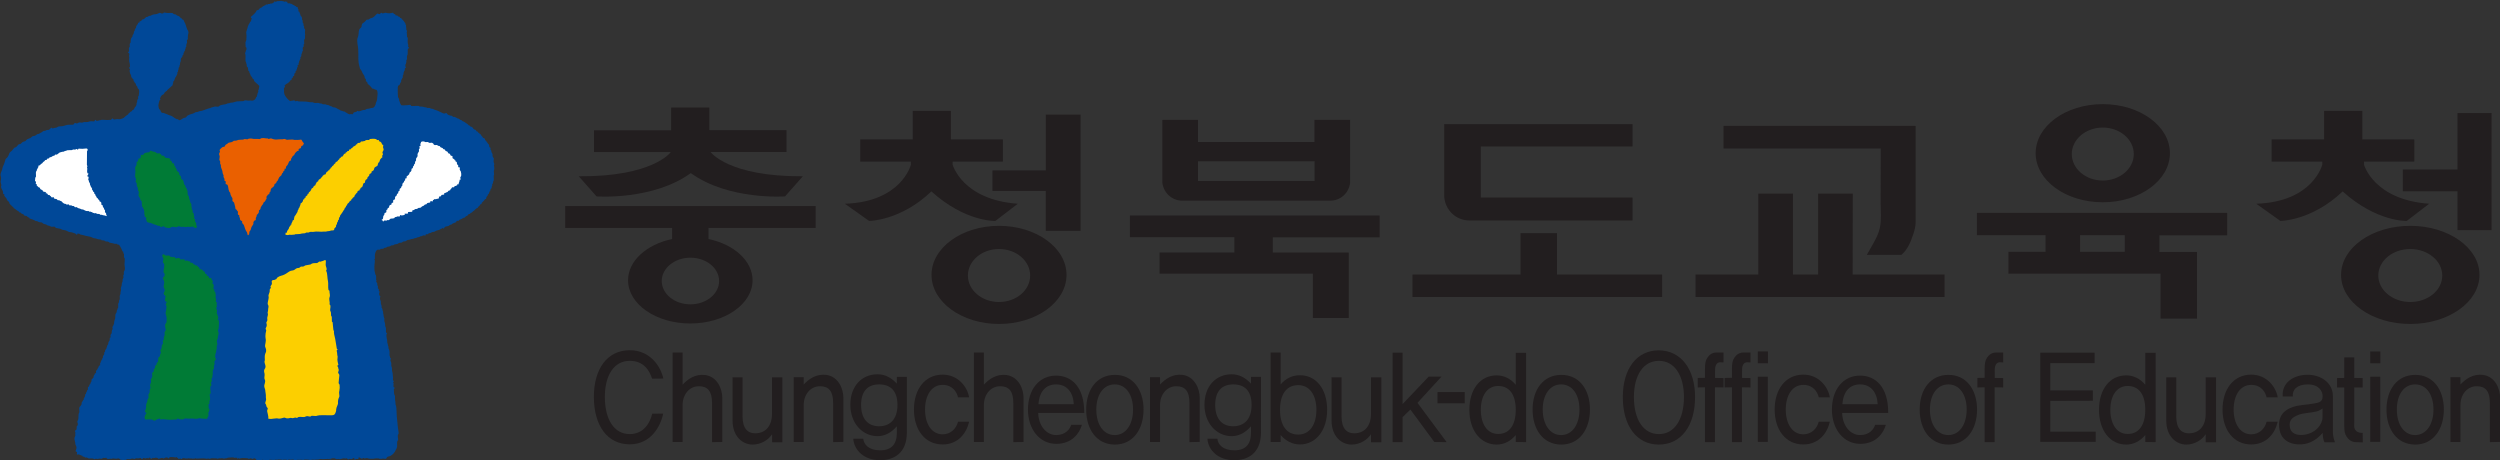 <?xml version="1.0" encoding="utf-8"?>
<!-- Generator: Adobe Illustrator 25.0.1, SVG Export Plug-In . SVG Version: 6.00 Build 0)  -->
<svg version="1.1" id="레이어_1" xmlns="http://www.w3.org/2000/svg" xmlns:xlink="http://www.w3.org/1999/xlink" x="0px"
	 y="0px" viewBox="0 0 2048 377" style="enable-background:new 0 0 2048 377;" xml:space="preserve">
<rect x="0" y="0" width="2048" height="377" fill="#333333" stroke="none"/>
<style type="text/css">
	.st0{fill:#221E1F;}
	.st1{fill-rule:evenodd;clip-rule:evenodd;fill:#004898;}
	.st2{fill-rule:evenodd;clip-rule:evenodd;fill:#007B36;}
	.st3{fill-rule:evenodd;clip-rule:evenodd;fill:#FCCF00;}
	.st4{fill-rule:evenodd;clip-rule:evenodd;fill:#EA6000;}
	.st5{fill-rule:evenodd;clip-rule:evenodd;fill:#FFFFFF;}
</style>
<g>
	<g>
		<g>
			<path class="st0" d="M668.2,186.7v-17.9H463v17.9h87.6v9.1c-20.9,4.4-36.1,17.9-36.1,33.8c0,19.5,22.8,35.4,51,35.4
				c28.2,0,51-15.9,51-35.4c0-15.9-15.2-29.4-36.1-33.8v-9.1L668.2,186.7L668.2,186.7z M589.1,230.2c0,10.5-10.5,19.1-23.5,19.1
				c-13,0-23.5-8.5-23.5-19.1c0-10.5,10.5-19.1,23.5-19.1S589.1,219.7,589.1,230.2z"/>
			<path class="st0" d="M582.1,124.5h62.2v-17.9h-63.2V88.1h-31.3v18.6h-63.2v17.9h62.9c0,0-14.4,20.3-75.4,19.8l14.6,16.5
				c0,0,46.2,3.4,77.2-19.1c30.9,22.4,77.2,19.1,77.2,19.1l14.6-16.5C596.5,144.8,582.1,124.5,582.1,124.5z"/>
			<path class="st0" d="M856.7,139.6H813v16.8h43.7v32.7h28.5V93.9h-28.5V139.6z M925.6,194.3h85.6v12.5h-61.3v17.4h125.6v36.3h29.4
				v-53.6h-62.2v-12.5h87.5v-17.9H925.6V194.3z M1619.5,192.7h56.2v13.6h-30.4v17.9h124.6V261h29.9v-54.6H1769v-13.6h55.5v-18.4
				h-205L1619.5,192.7L1619.5,192.7z M1704,192.7h36.6v13.6H1704V192.7z M1974.5,185c-31.3,0-56.7,18-56.7,40.2
				c0,22.2,25.4,40.2,56.7,40.2c31.3,0,56.7-18,56.7-40.2C2031.2,203,2005.8,185,1974.5,185z M1974.5,247.4
				c-14.4,0-26.2-9.7-26.2-21.7c0-12,11.7-21.7,26.2-21.7c14.4,0,26.2,9.7,26.2,21.7C2000.7,237.8,1989,247.4,1974.5,247.4z
				 M1722.6,165.7c30.4,0,55-18,55-40.2c0-22.2-24.6-40.2-55-40.2c-30.4,0-55,18-55,40.2C1667.6,147.7,1692.2,165.7,1722.6,165.7z
				 M1722.6,104.5c14,0,25.4,9.7,25.4,21.7c0,12-11.4,21.7-25.4,21.7c-14,0-25.4-9.7-25.4-21.7
				C1697.2,114.2,1708.6,104.5,1722.6,104.5z M818.4,185c-30.5,0-55.3,18-55.3,40.2c0,22.2,24.8,40.2,55.3,40.2
				c30.6,0,55.3-18,55.3-40.2C873.7,203,848.9,185,818.4,185z M818.4,247.4c-14.1,0-25.5-9.7-25.5-21.7c0-12,11.4-21.7,25.5-21.7
				c14.1,0,25.5,9.7,25.5,21.7C843.9,237.8,832.5,247.4,818.4,247.4z M1275.5,191h-29.9v33.9h-88.5v18.4h204.5v-18.4h-86.1V191z
				 M1517.8,158.6h-28.4v66.3h-20.6v-66.3h-28.4v66.3h-51.4v18.4h204v-18.4h-75.3L1517.8,158.6L1517.8,158.6z M2013.2,92.6v46.2
				h-44.8v17.9h44.8v31.8h27.9V92.6H2013.2z M815.4,181l18.4-14.1c-45.5-3.2-53.4-32-53.4-32v-2.5h41.2v-18.2H779V90.8h-31.3v23.4
				h-43v18.2h41.5v2.5c0,0-7.5,30.5-54.1,32L712,181c0,0,25.8-0.1,51-24.2C790.7,181.9,815.4,181,815.4,181z M1971.6,181l18.4-14.1
				c-45.5-3.2-53.4-32-53.4-32v-2.5h41.2v-18.2h-42.6V90.8h-31.3v23.4h-43v18.2h41.5v2.5c0,0-7.5,30.5-54.1,32l19.8,14.1
				c0,0,25.8-0.1,51-24.2C1946.9,181.9,1971.6,181,1971.6,181z M968.6,164.4h121.1c8.5,0,15.4-6.4,16.3-14.7l0,0V98.2h-29.2v18.1
				h-95.4V98.2h-29.2v51.5l0,0C953.2,158,960.1,164.4,968.6,164.4z M981.4,132.1h95.5v16.1h-95.5V132.1z M1203.7,180.6h133.7v-18.8
				h-124.3v-41.8h124.3v-18.3h-154.3l0,0V161l0,0C1183.8,172,1192.7,180.6,1203.7,180.6z M1540.6,166.1c0,6.7,0.8,13.9-0.6,20.4
				c-0.9,4.5-3,8.6-5.2,12.6c-1.8,3.3-3.6,6.5-5.5,9.7h28.3c4.9-4.1,7.6-10.4,9.5-16.2c1.1-3.2,2.2-7,2.2-10.5c0-0.6,0-60.4,0-60.4
				l-0.1,0h0.1v-18.6h-157.4v18.6h128.8C1540.6,136.6,1540.6,151.3,1540.6,166.1z"/>
			<g>
				<path class="st0" d="M534.2,310.2c-2.2-6.7-6.8-14.6-18.3-14.6c-12.8,0-20.4,11.6-20.4,29.6c0,18.5,7.6,30.4,20.4,30.4
					c11,0,16.5-8.6,18.4-16.7l9-0.1c-2.3,11.1-10.5,25.2-27.4,25.2c-18.3,0-29.4-15.3-29.4-38.9c0-23.1,11.1-38.2,29.4-38.2
					c17.1,0,25.5,13.8,27.5,23.2L534.2,310.2L534.2,310.2z"/>
				<path class="st0" d="M583.3,362.2v-32.1c0-9.6-3.5-13.7-10.8-13.7c-7.7,0-13.3,6.7-13.3,15.4v30.3h-8.2v-73.3h8.2v26.3
					c4.1-4.4,10.1-8.9,18.5-7.9c10,1.4,14,11.5,14,18.7v36.2L583.3,362.2L583.3,362.2z"/>
				<path class="st0" d="M632.5,362.3v-6.6c-2.8,4.4-8.8,8.5-16,8.5c-7.9,0-16.4-6.3-16.4-19.8v-35.3h8.2v32.1
					c0,9.7,4.2,14.3,11.5,13.7c7.3-0.4,12.6-5.9,12.6-15.8v-30h8.5v53.2L632.5,362.3L632.5,362.3z"/>
				<path class="st0" d="M682.5,362.2v-32.1c0-9.6-3.5-13.7-10.8-13.7c-7.7,0-13.3,6.7-13.3,15.4v30.3h-8.2v-53.1h8.2v6
					c4.1-4.4,10.1-8.9,18.5-7.9c10,1.4,14,11.5,14,18.7v36.2L682.5,362.2L682.5,362.2z"/>
				<path class="st0" d="M742.9,354.3c0,17.3-11.1,22.7-21.9,22.7c-13.6,0-21.4-8.6-22-17.6h8.2c0.4,4.8,4.6,9.5,13.9,9.5
					c9.2,0,13.6-5,13.6-14.4v-5.3c-4.4,5.2-9.9,8.1-15.8,8.1c-12.2,0-22.3-10.4-22.3-25.7c0-15.2,9.3-25,22.3-25
					c6,0,11.4,2.8,15.8,7.7v-5.6h8.2L742.9,354.3L742.9,354.3z M735.2,331.7c0-11.8-6-16.8-15-16.8c-8.8,0-14.8,5-14.8,16.8
					c0,11.8,6,17.5,14.8,17.5C729.1,349.1,735.2,343.5,735.2,331.7z"/>
				<path class="st0" d="M793.9,345.5c-2.2,9.6-9.2,18.6-21.7,18.6c-14.6,0-23.5-12.1-23.5-28.6s8.9-28.6,23.5-28.6
					c12.6,0,20.3,10,21.7,18.6h-9.1c-1-4.4-4.5-10.2-12.6-10.2c-8.9,0-14.4,8.3-14.4,20.2c0,11.9,5.5,20.3,14.4,20.3
					c6.9,0,11.3-5,12.6-10.3L793.9,345.5L793.9,345.5z"/>
				<path class="st0" d="M830.1,362.2v-32.1c0-9.6-3.5-13.7-10.8-13.7c-7.7,0-13.3,6.7-13.3,15.4v30.3h-8.2v-73.3h8.2v26.3
					c4.1-4.4,10.1-8.9,18.5-7.9c10,1.4,14,11.5,14,18.7v36.2L830.1,362.2L830.1,362.2z"/>
				<path class="st0" d="M850.5,338.3c0.3,10.8,6.9,18.1,14.7,18.1c7.7,0,11.3-4.9,12.3-8.4h8.8c-2,7-8.1,15.6-21,15.6
					c-13.6,0-23.2-11.9-23.2-28.1c0-16.2,9-27.8,23.1-27.8c12.4,0,23.2,9.1,23,30.6L850.5,338.3L850.5,338.3z M879.6,331.1
					c-0.4-9.9-5.8-16.2-14.4-16.2c-8.1,0-13.7,5.3-14.5,16.2H879.6z"/>
				<path class="st0" d="M936.8,335.5c0,16.5-8.9,28.7-23.5,28.7c-14.7,0-23.5-12.2-23.5-28.7c0-16.4,8.8-28.4,23.5-28.4
					C927.8,307,936.8,319,936.8,335.5z M928.2,335.5c0-12.4-6-20.6-15-20.6c-9.1,0-15.1,8.2-15.1,20.6c0,12.4,5.9,20.9,15.1,20.9
					C922.2,356.4,928.2,347.9,928.2,335.5z"/>
				<path class="st0" d="M974.4,362.2v-32.1c0-9.6-3.5-13.7-10.8-13.7c-7.7,0-13.3,6.7-13.3,15.4v30.3h-8.2v-53.1h8.2v6
					c4.2-4.4,10.1-8.9,18.5-7.9c10,1.4,14,11.5,14,18.7v36.2L974.4,362.2L974.4,362.2z"/>
				<path class="st0" d="M1033,354.3c0,17.3-11.1,22.7-21.9,22.7c-13.6,0-21.4-8.6-22-17.6h8.2c0.4,4.8,4.6,9.5,13.9,9.5
					c9.2,0,13.6-5,13.6-14.4v-5.3c-4.4,5.2-9.9,8.1-15.8,8.1c-12.2,0-22.3-10.4-22.3-25.7c0-15.2,9.3-25,22.3-25
					c6,0,11.4,2.8,15.8,7.7v-5.6h8.2L1033,354.3L1033,354.3z M1025.3,331.7c0-11.8-6-16.8-15-16.8c-8.8,0-14.8,5-14.8,16.8
					c0,11.8,5.9,17.5,14.8,17.5C1019.2,349.1,1025.3,343.5,1025.3,331.7z"/>
				<path class="st0" d="M1087.2,335.7c0,16.8-9.1,28.4-22.4,28.4c-6,0-11.4-2.8-15.7-7.7v5.7h-8.2v-73.3h8.2v26.1
					c4.2-4.9,9.6-7.5,15.7-7.5C1078.1,307.3,1087.2,318.6,1087.2,335.7z M1078.4,335.7c0-12.1-5.6-20.2-14.9-20.2
					c-9.4,0-14.9,7.2-14.9,20.2s5.5,20.3,14.9,20.3C1072.9,356,1078.4,347.9,1078.4,335.7z"/>
				<path class="st0" d="M1123.1,362.3v-6.6c-2.8,4.4-8.8,8.5-15.9,8.5c-7.9,0-16.4-6.3-16.4-19.8v-35.3h8.2v32.1
					c0,9.7,4.2,14.3,11.5,13.7c7.3-0.4,12.6-5.9,12.6-15.8v-30h8.5v53.2L1123.1,362.3L1123.1,362.3z"/>
				<path class="st0" d="M1175,362.1l-19.6-26.6l-6.4,6.2v20.5h-8.2v-73.3h8.2v42.1l21.4-22.5h10.5l-19.7,21.5l23.9,32.2L1175,362.1
					L1175,362.1z"/>
				<path class="st0" d="M1199.9,330.4h-22.3v-9.2h22.3V330.4z"/>
				<path class="st0" d="M1241.7,362.1v-5.7c-4.2,5-9.6,7.8-15.6,7.8c-13.3,0-22.4-11.7-22.4-28.4c0-17.1,9-28.3,22.4-28.3
					c6,0,11.4,2.7,15.6,7.7v-26.2h8.5v73.2L1241.7,362.1L1241.7,362.1z M1241.7,335.7c0-12.5-5.2-19.5-14.4-19.5
					c-9,0-14.2,7.9-14.2,19.5s5.2,19.8,14.2,19.8C1236.5,355.5,1241.7,348.2,1241.7,335.7z"/>
				<path class="st0" d="M1302.5,335.5c0,16.5-8.9,28.7-23.5,28.7c-14.7,0-23.5-12.2-23.5-28.7c0-16.4,8.8-28.4,23.5-28.4
					C1293.6,307,1302.5,319,1302.5,335.5z M1293.9,335.5c0-12.4-6-20.6-15-20.6c-9.1,0-15.1,8.2-15.1,20.6c0,12.4,6,20.9,15.1,20.9
					C1287.9,356.4,1293.9,347.9,1293.9,335.5z"/>
				<path class="st0" d="M1388.6,325.3c0,23.6-11.5,38.9-29.7,38.9c-18.1,0-29.5-15.3-29.5-38.9c0-23.1,11.3-38.3,29.5-38.3
					C1377,287.1,1388.6,302.3,1388.6,325.3z M1379.5,325.3c0-17.8-7.8-29.7-20.5-29.7c-12.9,0-20.5,11.9-20.5,29.7
					c0,18.2,7.6,30.3,20.5,30.3C1371.6,355.7,1379.5,343.6,1379.5,325.3z"/>
				<path class="st0" d="M1404.9,317.3v44.9h-8.2v-44.9l-5.9,0.1v-7.8l5.9-0.1v-6.4c0-5.5,0.4-7.7,2-10.1c1.5-2.3,4-4.3,7.4-4.2h5.8
					v8.1c-1.3,0-3.7-0.7-5.3,0.9c-1.7,1.9-1.6,3.8-1.6,6.7v5.1l6.9,0.1v7.7L1404.9,317.3L1404.9,317.3z"/>
				<path class="st0" d="M1427,317.3v44.9h-8.2v-44.9l-6,0.1v-7.8l6-0.1v-6.4c0-5.5,0.4-7.7,2-10.1c1.5-2.3,4.1-4.3,7.4-4.2h5.8v8.1
					c-1.3,0-3.7-0.7-5.3,0.9c-1.7,1.9-1.6,3.8-1.6,6.7v5.1l6.9,0.1v7.7L1427,317.3L1427,317.3z"/>
				<path class="st0" d="M1440,297.6v-9.7h8.3v9.7H1440z M1440,362v-53.4h8.2V362L1440,362L1440,362z"/>
				<path class="st0" d="M1499,345.5c-2.2,9.6-9.2,18.6-21.7,18.6c-14.6,0-23.5-12.1-23.5-28.6s8.9-28.6,23.5-28.6
					c12.6,0,20.3,10,21.7,18.6h-9.1c-1-4.4-4.5-10.2-12.6-10.2c-8.9,0-14.4,8.3-14.4,20.2c0,11.9,5.5,20.3,14.4,20.3
					c6.9,0,11.3-5,12.6-10.3L1499,345.5L1499,345.5z"/>
				<path class="st0" d="M1509.1,338.3c0.3,10.8,6.9,18.1,14.7,18.1c7.7,0,11.3-4.9,12.3-8.4h8.8c-2,7-8.1,15.6-21,15.6
					c-13.6,0-23.2-11.9-23.2-28.1c0-16.2,9-27.8,23.1-27.8c12.4,0,23.2,9.1,23,30.6L1509.1,338.3L1509.1,338.3z M1538.2,331.1
					c-0.5-9.9-5.8-16.2-14.4-16.2c-8.1,0-13.7,5.3-14.5,16.2H1538.2z"/>
				<path class="st0" d="M1619.6,335.5c0,16.5-8.9,28.7-23.5,28.7c-14.7,0-23.5-12.2-23.5-28.7c0-16.4,8.8-28.4,23.5-28.4
					C1610.7,307,1619.6,319,1619.6,335.5z M1611.1,335.5c0-12.4-6-20.6-15-20.6c-9.1,0-15.1,8.2-15.1,20.6c0,12.4,6,20.9,15.1,20.9
					C1605,356.4,1611.1,347.9,1611.1,335.5z"/>
				<path class="st0" d="M1634,317.3v44.9h-8.2v-44.9l-5.9,0.1v-7.8l5.9-0.1v-6.4c0-5.5,0.4-7.7,2-10.1c1.5-2.3,4.1-4.3,7.4-4.2h5.8
					v8.1c-1.3,0-3.7-0.7-5.3,0.9c-1.7,1.9-1.6,3.8-1.6,6.7v5.1l6.9,0.1v7.7L1634,317.3L1634,317.3z"/>
				<path class="st0" d="M1671.4,362v-73.1h44.5v8.6h-36.3v22.3h34.9v8.5l-34.9,0.1v25.2h37.2v8.4H1671.4z"/>
				<path class="st0" d="M1757.4,362.1v-5.7c-4.2,5-9.6,7.8-15.6,7.8c-13.3,0-22.3-11.7-22.3-28.4c0-17.1,9-28.3,22.3-28.3
					c6,0,11.4,2.7,15.6,7.7v-26.2h8.5v73.2L1757.4,362.1L1757.4,362.1z M1757.4,335.7c0-12.5-5.2-19.5-14.4-19.5
					c-9,0-14.2,7.9-14.2,19.5s5.2,19.8,14.2,19.8C1752.2,355.5,1757.4,348.2,1757.4,335.7z"/>
				<path class="st0" d="M1806.9,362.3v-6.6c-2.8,4.4-8.8,8.5-15.9,8.5c-7.9,0-16.4-6.3-16.4-19.8v-35.3h8.2v32.1
					c0,9.7,4.2,14.3,11.5,13.7c7.3-0.4,12.6-5.9,12.6-15.8v-30h8.5v53.2L1806.9,362.3L1806.9,362.3z"/>
				<path class="st0" d="M1865.9,345.5c-2.2,9.6-9.2,18.6-21.7,18.6c-14.6,0-23.5-12.1-23.5-28.6s8.9-28.6,23.5-28.6
					c12.6,0,20.3,10,21.7,18.6h-9.1c-1-4.4-4.5-10.2-12.6-10.2c-8.9,0-14.4,8.3-14.4,20.2c0,11.9,5.5,20.3,14.4,20.3
					c6.9,0,11.3-5,12.6-10.3L1865.9,345.5L1865.9,345.5z"/>
				<path class="st0" d="M1904.2,362.3c-1.1-1.9-1.4-5.3-1.5-7.7c-3.8,4.6-9.8,9-17.2,9.4c-9.4,0.6-17.2-3.6-18.3-13.2
					c-1.3-9.8,3.9-15,10.9-17.3c5.5-2,11.7-1.8,17.7-3c3-0.6,6.9-0.8,6.9-5.8c0-4.5-3.2-9.8-12.1-9.8c-8.9,0-12.9,4.4-12.3,9.9h-8.3
					c-0.9-11.4,8.9-17.8,20.5-17.8c10.6,0,20.6,6.5,20.6,17.4v29.3c0,5,1.7,8.4,1.8,8.6L1904.2,362.3L1904.2,362.3z M1902.6,334.6
					c-1.3,1-3.2,2.1-5,2.5c-3.6,0.9-11.1,1.4-14,2.5c-5.4,2-8.6,4.3-7.8,9.9c0.6,5.7,5.7,7.1,10.5,6.8c10.6-0.8,16.3-8.8,16.3-14.3
					L1902.6,334.6L1902.6,334.6z"/>
				<path class="st0" d="M1929.8,362.2c-3.3,0-5.9-2.1-7.4-4.4c-1.6-2.4-2-4.5-2-10v-30.4h-5.9v-7.7l5.9-0.1v-16.8h8.2v16.8l6.9,0.1
					v7.7h-6.9v29.1c0,2.5-0.4,4.5,1.5,6.4c1.4,1.6,4,1.7,5.4,1.7l0.1,7.8L1929.8,362.2L1929.8,362.2z"/>
				<path class="st0" d="M1941.7,297.6v-9.7h8.3v9.7H1941.7z M1941.7,362v-53.4h8.2V362L1941.7,362L1941.7,362z"/>
				<path class="st0" d="M2002,335.5c0,16.5-8.9,28.7-23.5,28.7c-14.7,0-23.5-12.2-23.5-28.7c0-16.4,8.8-28.4,23.5-28.4
					C1993.1,307,2002,319,2002,335.5z M1993.5,335.5c0-12.4-6-20.6-15-20.6c-9.1,0-15,8.2-15,20.6c0,12.4,5.9,20.9,15,20.9
					C1987.4,356.4,1993.5,347.9,1993.5,335.5z"/>
				<path class="st0" d="M2039.7,362.2v-32.1c0-9.6-3.5-13.7-10.8-13.7c-7.7,0-13.3,6.7-13.3,15.4v30.3h-8.2v-53.1h8.2v6
					c4.1-4.4,10.1-8.9,18.5-7.9c10,1.4,14,11.5,14,18.7v36.2L2039.7,362.2L2039.7,362.2z"/>
			</g>
		</g>
	</g>
	<g>
		<path class="st1" d="M210.5,376.8c-1.1-0.2-0.7-0.8-1.6-1.3c-0.7-0.3-1.4,0.3-2,0.5c-0.5,0-0.8-0.5-1.2-0.6
			c-0.6-0.1-1.3,0.5-1.8,0.5c-0.5-0.1-0.7-0.3-1.1-0.5c-1.9-0.1-3.9-0.3-5.7,0c-0.6,0.1-0.5,0.7-1,0.2c-0.9-0.8-0.9,0.2-1.4,0.1
			c-1-0.1-0.1-0.6-0.7-0.7c-0.6-0.1-1.6,0-2,0.1c-0.4,0-0.2-0.3-0.7-0.3c-1.7-0.3-2.8,0.2-4.1,0.1c-0.6-0.1-1.1,0.5-1.6,0.5
			c-1.7,0-1.4,0.3-2.1,0.3c-0.4,0.1-0.7-0.2-1.2-0.3c-0.7-0.2-0.8,0.1-1.5,0.1c-0.3,0-1.1,0-1.5,0c-0.5,0.1-0.7,0.3-1.1,0.3
			c-0.6,0-0.8-0.5-1.5-0.3c-1.1,0.1-2-0.2-3.2-0.1c-0.6,0-1.4,0.5-1.9,0.5c-0.3,0-0.6-0.3-0.8-0.3c-0.4,0-1,0.2-1.4,0.2
			c-0.6,0-1-0.2-1.6-0.2c-0.6,0-0.7-0.1-1.2-0.1c-1.9,0-3.9,0.2-5.8,0.2c-0.1,0-0.2-0.3-0.5-0.3c-0.8-0.1-0.4,0.5-0.9,0.3
			c-0.3,0-0.5-0.1-0.7-0.1c-0.3-0.1-0.2,0.3-0.7,0.2c-0.5,0-0.6-0.2-1-0.2c-0.6,0-1.2,0-1.8,0c-0.2,0-0.3-0.2-0.6-0.2
			c-0.4,0-0.4,0.2-0.9,0.2c-0.6,0-1.2,0-1.8,0c-0.2,0-0.3-0.2-0.6-0.2c-0.6,0-1.1-0.1-1.7-0.1c-0.3,0-0.2,0.3-0.4,0.6
			c-0.6,0.5-1.3-0.3-1.6-0.3c-0.5,0-1.2,0.7-1.5,0.2c-0.4-0.8-0.2-0.7-1.1-0.8c-0.1-0.1-0.1-0.8-0.8-0.5c-0.3,0-0.1,0.3-0.5,0.3
			c-0.2,0-0.6-0.2-0.9-0.2c-1.4-0.2-2.9-0.3-3.9-0.1c-0.1,0.2-0.2,0.8-0.5,0.9c-1.1,0.2-0.6-0.3-1.1-0.5c-1.9-0.6-2.4,0.6-3.5,0.7
			c-0.3,0-0.4-0.5-0.8-0.5c-1,0-2.2,0.7-3.2,0.7c-0.5,0-0.5-0.6-0.9-0.7c-0.8-0.1-1.6-0.3-2.4,0.1c-0.8,0.3-1.1-0.2-1.6-0.1
			c-0.3,0.1-0.1,0.6-0.7,0.7c-1.5,0-0.6-0.8-1.6-0.9c-1-0.1-0.7,0.7-1.1,0.7c-0.3,0-0.6-0.3-0.9-0.5c-0.5,0-0.8,0.5-1.2,0.5
			c-0.7,0-1.7-0.7-2.4-0.3c-0.2,0.1,0.2,0.6,0,0.6c-0.4,0-0.7,0.2-1.1,0.1c-0.3,0-0.1-0.7-0.5-0.8c-0.9-0.1-1.7,0.5-2.3,0.3
			c-0.6-0.1-1.4-0.1-2,0c-0.5,0.1-0.6,0.5-1,0.5c-0.3,0-0.6-0.3-0.9-0.3c-0.7,0-1.1-0.2-1.7,0.1c-0.5,0.2-0.7,0.2-1.1,0.3
			c-0.8,0.1-1.6-0.1-2.5-0.1c-0.2,0-0.1,0.6-0.5,0.6c-0.6,0-1.6,0.2-2.5,0.2c-0.9,0-1.7-0.3-2.3-0.3c-0.5-0.1-0.3-0.6-0.6-0.6
			c-1.1-0.8-1.9,0-3.1-0.1c-0.8,0-1.7-0.3-2.5-0.3c-0.2,0-0.5,0.3-0.6,0.3c-0.9,0.3-1.2-0.2-1.9,0c-0.8,0.3-1.7,0.2-2.3,0
			c-0.3-0.1-0.1-0.8-0.3-0.8c-0.5,0-0.9,0.2-1.5,0.2c-0.3,0-0.9-0.2-1.1-0.1c-0.6,0.1-0.9,0.7-1.5,0.7c-0.7,0.1-1.4-0.2-1.9-0.1
			c-0.5,0-0.9,0.3-1.2,0.3c-0.6,0-1.1-0.3-1.6-0.3c-0.3,0-0.9,0.7-1.2,0.5c-0.7-0.6-0.7-0.3-1.5-0.6c-1.3-0.2-3.1,0.2-3.6-0.2
			c-0.3-0.2-0.7-0.5-1.1-0.6c-0.3-0.2-0.7,0.2-1.1,0.1c-0.3,0-0.8-0.6-1.1-0.8c-0.3-0.1-0.6,0.1-0.9,0.1c-0.3,0-0.3-0.9-0.6-0.9
			c-1.1,0.1-0.8-0.5-1.1-0.5c-0.3,0-0.7,0.2-1,0c-0.2-0.1-0.3-0.7-0.4-0.7c-0.5-0.1-0.8,0.6-1.8,0.2c-0.4-0.2,0.2-1.6,0-1.9
			c-0.2-0.4-1-0.2-1.1-0.8c-0.1-0.9,0.7-1.7,0.7-2.6c0-0.8-0.2-1.6-0.7-2.4c-0.4-0.7-0.2-0.8-0.3-1.5c0-0.5-0.1-0.7-0.2-1.1
			c0-0.6-0.5-1.6-0.5-2.3c0-0.8,0.1-1.6,0.6-2.3c0.3-0.6-0.1-1.6,0.1-2.2c0.5-1.8-0.5-1.1-0.3-2c0-1.4,1.7,0.4,1.4-3.8
			c0-0.2,0.7-0.6,0.7-0.8c0.1-0.3,0.3-0.8,0.3-1.2c0-0.7-0.5-1.3-0.5-1.8c0.2-1.1,0.8-1.5,0.9-2.5c0.2-1.6,0-4.1,0.4-4.5
			c1.1-1.2-0.3-4,0.6-5.1c0.2-0.2,0.1-0.6,0.7-0.7c0.5-0.1,0.1-0.9,0.6-1.1c0.8-0.5,0-1.1,0.5-2c0.1-0.5,0.4-0.6,0.7-1
			c0.3-0.4-0.1-0.6,0.8-1.1c0.2-0.2,0-0.9,0.1-1.2c0.1-0.3,0.6,0,0.6-1.1c0-0.4,0.7,0.2,0.5-1.9c-0.1-0.6,0.8,0,0.8-1.5
			c0-0.5,0.7-0.6,0.7-1.6c0-0.8,0.7-0.8,0.8-1c0.1-0.6-0.1-1.4,0-1.9c0.1-0.6,1.1-0.6,1.1-1.1c-0.1-1.6,0.8-1.1,1-2.1
			c0.1-0.6,0.2-1,0.7-1.6c0.5-0.5-0.1-1,0.2-1.6c0.2-0.7,1-0.8,1.5-1.5c0.2-0.5,0.1-1,0.3-1.7c0.1-0.3,0.5-0.6,0.7-0.9
			c0.2-0.3,0.1-0.9,0.3-1.1c0.1-0.1,0.8,0.1,0.9-0.2c0.1-0.6-0.2-1.1,0-1.8c0.2-0.6,0.9-0.3,1.2-1.7c0.1-0.3,0.3-0.4,0.7-1.1
			c0.2-0.3,0.2-0.9,0.4-1.2c0.5-0.5,0.9-0.3,1-0.8c0.3-0.6-0.2-1.1,0.1-1.7c0.1-0.2,0.4-0.2,0.4-0.4c0.1-1.3,0.5-1,0.5-1.3
			c0-1.1,0.5-0.8,0.7-1.2c0.2-0.5-0.1-1.1,0.6-1.4c0.3-0.1-0.2-1.1,0.1-1.4c0.3-0.3,0.9-0.9,1-1.5c0.1-0.6-0.1-1,0.1-1.6
			c0.2-0.5,0.7,0.5,0.6-1.3c0-0.7,1.1-1.1,1.1-1.9c-0.1-0.8,0.5-0.3,0.6-2.1c0-0.3,0.9-0.8,0.9-1.7c0-1.5,0.9-2.2,1.1-2.6
			c0.2-0.5,0-1.3,0.1-1.7c0-0.4,0.6-0.6,0.7-1c0.1-0.6-0.2-1.5,0-2c0.2-0.5,1-0.8,0.9-1.8c0-0.8,0.1-1.9,0.6-2.5
			c0.5-0.6-0.1-1.1,0-2c0.1-0.7,0.8-0.7,0.8-1.6c0.1-0.8,0.6-0.2,0.6-2.3c0-1,0.6-2.1,0.9-3.3c0.2-1.1-0.1-2.6,0.3-3.5
			c0.3-0.8,0.5-0.6,0.8-1.3c0.2-0.3,0-0.7,0.2-1.5c0.1-0.5,0.3,0,0.6-1.4c0.1-1.4,0.8,1.2,0.5-4c-0.1-0.7,0.8-0.5,0.7-2.4
			c-0.1-1,0.9-0.3,0.6-3.3c-0.2-1.2,0.3-1.5,0.6-2.6c0-0.2,0-0.9,0-1.4c0.1-0.6,0.4-0.9,0.4-1.4c0.1-0.6-0.1-1.1-0.1-1.8
			c0-0.6,0.4-1.4,0.6-1.9c0.2-0.6,0-1.4,0.2-2c0.1-0.6,0.4-1,0.6-1.6c0.2-0.9-0.1-1.1,0.1-1.9c0-0.3,0.4-0.8,0.6-1.1
			c0.1-0.7-0.2-1.4-0.1-2.2c0-0.3,0.3-0.2,0.5-0.6c0.1-0.9-0.2-1.1-0.1-2c0-0.3,0.7-1.4,0.8-1.6c0.3-1.4-0.1-2.8-0.2-4.3
			c0-2.1,0.2-2.3,0.2-4.2c0-1.9-0.5-1.3-0.6-1.9c-0.2-0.9,0.1-1.8,0-2.6c-0.1-0.5-0.5-0.6-0.6-0.9c0-0.3,0.1-0.9,0-1.1
			c-0.1-0.2-0.7-0.2-0.8-0.4c-0.2-0.5-0.2-1.1-0.6-1.7c-0.6-1.4-1.4-2.7-2-3.5c-0.3-0.5-0.8,0.1-1.4-0.2c-0.3-0.3,0.5-0.6-0.8-0.7
			c-0.3,0-1.1,0.1-1.6,0c-1.6-0.6-3.3-0.7-4-0.9c-0.3,0-0.5-0.6-0.7-0.6c-0.8,0-0.9-0.6-1.7-0.3c-0.5,0.1-1.3-0.2-1.7-0.6
			c-0.3-0.3-0.1-0.2-0.6-0.3c-0.6-0.2-1.1,0-1.7-0.1c-0.5-0.2-0.2-0.5-0.7-0.6c-0.8-0.2-2.5-0.2-3.2-0.6c-0.8-0.4-1.8-0.4-2.7-0.6
			c-0.9-0.2-1.5-0.8-2.6-1.1c-1-0.2-2.7-0.5-4-0.8c-1.7-0.5-3.2-0.9-4.5-1.1c-0.5-0.5-0.5-0.7-2.3-0.7c-0.2,0,0,0.6-0.1,0.7
			c-0.3,0.2-0.8,0.2-0.9,0c-0.2-0.2-0.2-0.6-1.1-0.9c-0.9-0.5-2.7-1-4.4-1.1c-0.7,0-1.4-0.7-2-0.9c-1.2-0.6-2.3-0.7-3.6-0.9
			c-0.8-0.2-1.2-0.7-2-0.9c-1.1-0.3-2.5-0.3-3.6-0.7c-0.3-0.1-0.4-0.8-0.8-0.9c-1.1-0.3-1.9,0.2-3-0.1c-0.7-0.2-0.7-0.5-1.4-0.7
			c-0.7-0.2-1-0.1-1.7-0.4c-0.4-0.1-0.6-0.6-1-0.7c-0.7-0.2-1.1-0.2-1.9-0.5c-0.7-0.2-1.3-1-1.9-1.2c-0.6-0.2-1.4,0-2-0.2
			c-0.4-0.1-1.2-0.7-1.7-0.9c-0.3-0.1-0.8,0.1-1.1,0c-0.5-0.2-0.7-0.6-1.3-0.8c-0.3-0.2-0.9-0.2-1.2-0.5c-0.8-0.3-1.7-0.5-2.5-0.8
			c-0.1-0.1-0.1-0.5-0.2-0.6c-0.7-0.3-1.5-0.6-1.8-1.1c-0.4-0.7-1.4-0.3-1.9-0.6c-0.7-0.1-0.8-0.9-1.1-1.1c-0.7-0.5-1-0.2-1.5-0.6
			c-0.3-0.2-0.6-0.6-0.8-0.8c-0.5-0.3-0.9,0.1-1.1-0.3c-0.2-0.7-0.9-0.9-1.7-1.4c-0.8-0.4-1.3-1-1.9-1.5c-0.2-0.1-1.1-0.3-1.1-0.6
			c0.2-0.8-0.7-0.8-1.4-1.6c-0.6-0.6-0.7-0.9-1.5-1.5c-0.4-0.2-0.4-1-0.7-1.6c-0.2-0.5-0.9-0.8-1.4-1.4c-0.4-0.3-0.4-0.9-0.7-1.5
			c-0.3-0.7-1.5-1.6-1.8-2.3c-0.3-0.6,0.2-1-0.2-1.5c-0.2-0.2-0.8,0.2-0.8,0c-0.2-0.7,0-1.4-0.2-2c-0.3-1.2-1.3-2.3-1.5-3.5
			c-0.2-0.6,0.2-1.1,0.2-1.8c0-0.4-0.2-1-0.3-1.5c-0.7-1.5,0.1-2.5,0.1-3.7c0.1-1.1-0.3-2-0.5-3.2c0-0.8,0.3-1.7,0.6-2.5
			c0.1-0.6,1-2,1-3c0.2-1.2,0.8-2.2,1.2-3.1c0.6-1.4,0.8-2.7,1.4-4.4c0.6-0.7,1.3-0.9,1.9-2.1c0.6-0.8,0.6-1.2,1-2.3
			c0.7-1.6,1.8-1.8,2.5-2.7c0.8-0.8,0.9-1.4,1.4-1.8c0.7-0.7,0.9-0.5,1-0.6c0.1,0,0.6-0.1,1-0.5c0.8-0.6,1.1-1.5,1.9-2
			c0.5-0.2,1.1-0.2,1.6-0.4c0.6-0.4,0.9-1,1.5-1.4c0.7-0.5,1.5-0.5,2.2-0.8c0.7-0.4,0.9-1.1,1.6-1.5c0.7-0.5,1.7-0.6,2.4-1
			c1-0.5,1.1-1,2.2-1.6c0.3-0.2,1-0.1,1.6-0.3c0.8-0.2,1.4-1,1.9-1.2c0.5-0.4,1-0.2,1.5-0.4c0.6-0.2,0.9-0.7,1.5-0.9
			c0.7-0.2,1.5-1,2.2-1.4c0.8-0.3,1.7-0.1,2.3-0.6c0.6-0.4,1.2-0.3,1.6-0.3c0.6,0.1,1.6-0.7,2-1.3c1.3-1.4,1.3,0.3,1.7,0.1
			c1.3-0.7,3.4-0.5,3.9-1.1c0.7-0.9,3.2-0.6,4.2-0.8c1.2-0.2,2.5-0.8,3.6-1c0.8-0.2,1.6-0.2,2.4-0.2c1,0,3.4,0.3,3.3-0.6
			c0-0.2,0.7-0.8,1.1-0.8c0.6,0,1.1,0.6,1.7,0.3c0.7-0.2,1.5-0.9,1.6-0.8c0.7,0.1,1.4,0.2,2,0.2c0.8,0.1,1.5-0.5,2.3-0.5
			c0.9-0.1,2.5,0.2,3.3-0.2c2.5-1.1,4.3,0.2,5-0.6c0.2-0.1,0.1-0.8,0.3-0.9c1-0.2,1,0.5,1,0.5c0.2,0.8,2.4-0.3,4.5-0.6
			c1.5-0.2,3.6,0.4,7.5,0c0.3,0,0.8-0.8,1-1c0.6-0.6,1,0.7,1.4,0.7c1.1,0.1,1.9-0.3,2.7-0.3c0.8-0.1,1.8,0.3,2.7,0
			c1-0.2,2-0.6,2.9-1.1c0.7-0.6,1.1-1.2,1.9-1.7c0.5-0.3,1.1-0.7,1.5-1c0.3-0.4,0.3-0.7,0.6-1c0.2-0.1,0.6-0.2,0.7-0.5
			c0.3-0.2,0.5-0.4,0.8-0.8c0.3-0.2,0.6-0.1,0.9-0.3c0.3-0.5,0.3-0.6,0.7-1c0.2-0.2,0.7-0.2,0.9-0.4c0.3-0.3,0.5-1,0.7-1.4
			c0.3-0.7,0.9-0.9,1.1-1.4c0.2-0.5,0.5-0.9,0.6-1.5c0-0.3-0.1-0.7,0-1c0-0.3,0.2-0.3,0.4-0.7c0.2-0.8-0.2-2.3,0.7-2.5
			c0.5-0.1,0-1.5,0.1-2c0.1-0.4,0.5-0.6,0.6-1.1c0.2-1.7,0.6-3.5,0-5c-0.1-0.3-0.7-0.4-0.8-0.7c-0.3-0.7-0.2-1.1-0.6-1.8
			c-0.2-0.2-0.7-0.5-0.8-0.8c-0.2-0.3-0.1-0.6-0.2-1c-0.1-0.1-0.3-0.6-0.5-0.8c-0.2-0.3-0.8-0.5-0.6-0.9c0-0.1-0.5-0.5-0.7-0.8
			c-0.2-0.4,0-1-0.2-1.4c-0.1-0.1-0.6-0.2-0.7-0.3c-0.1-0.2,0-0.7-0.2-0.8c-0.2-0.2-0.7-0.3-0.8-0.6c-0.2-0.5-0.1-1.2-0.3-1.8
			c-0.2-0.5-0.7-0.8-0.7-1.4c-0.1-0.8-0.7-1.7-0.3-2.7c0-0.2,0.3-0.6,0.2-0.8c0-0.1-0.6-0.5-0.7-0.7c0-0.3,0.2-0.3,0.2-0.7
			c0-0.2,0.5-0.3,0.5-0.6c0-0.8-0.2-1.5-0.2-2.3c0-0.6-0.2-0.9-0.4-1.6c-0.2-1.5-0.1-2.4,0-3.8c0-0.3-0.2-0.8-0.2-1.3
			c0-0.3,0.3-0.8,0.3-1.1c0-0.3-0.1-0.5-0.2-0.7c-0.2-0.2-0.7-0.5-0.7-0.6c-0.5-0.9,0.4-0.7,0.6-1c0.2-1.1-0.6-2.7,0.3-3.5
			c0.7-0.4-0.3-2.5,0.7-3.4c0.6-0.5,0.1-2.8,0.8-4c0.2-0.5,0.8-0.8,1-1.3c0.1-0.5,0-0.7,0.2-1.3c0.1-0.3,0.6-0.6,0.7-0.9
			c0.3-0.7,0.2-1.4,0.4-2c0.1-0.2,0.3-0.2,0.5-0.5c0.1-0.5,0.1-0.9,0.3-1.4c0.1-0.5,0.6-0.6,0.8-1c0.2-0.5,0-1,0.2-1.4
			c0.1-0.3,1.1-1.6,1.4-1.9c0.2-0.3-0.2-0.3,0-0.7c0.3-0.5,0.9-0.2,1.1-0.3c0.3-0.3,0.1-0.9,0.3-1.1c0.3-0.2,0.6,0,0.9-0.1
			c0.5-0.3,1-1.2,1.4-1.5c0.3-0.2,0.4,0.1,0.9-0.1c0.1-0.1,0.5-0.5,1-0.7c0.3-0.1,0.6-0.5,0.8-0.8c0.3-0.7,1.1-0.2,1.2-0.3
			c0.8-0.5,1.4-1.1,2.2-1c0.8,0.1,1.5-0.8,2.3-0.9c0.6-0.1,1.2-0.4,1.9-0.4c0.8,0.1,1.5-0.3,2.3-0.5c1-0.2,0.5-0.6,1.6-0.6
			c0.8-0.1,0.9,0.8,2.7,0.4c0.6-0.3,0.3-0.6,0.7-0.7c0.2,0,0.9,0.2,1.5,0.2c0.7,0.1,1.5,0.3,2.4,0.2c1,0,2.2-0.2,2.9,0
			c0.7,0.2,0.8,0.7,1.5,1c0.3,0.1,0.9,0,1.4,0.2c0.3,0.2,0.7,0.8,1.1,0.9c1.5,0.2,2.3,1.1,2.6,1.6c0.5,0.8,0.9,0.7,1.3,0.8
			c0.1,0.1,0.1,0.5,0.3,0.7c0,0.1,0,0.2,0.7,0.3c1,0.6,0.5,1.3,1.2,2.2c0.8,1,0.9,2.5,1.5,3.9c0.2,0.6,0.5,1.6,0.8,2.2
			c0.2,0.3,0.6,0.5,0.6,0.8c0.7,1.9-0.2,2.6-0.2,4c-0.1,0.9-0.1,1.9,0,2.7c0,0.2,0.2,0.3,0.1,0.4c-0.3,0.1-0.8-0.1-0.9,0.1
			c0,0.2,0,0.3,0,0.6c0,0.9,0.3,1.7-0.1,2.5c-0.1,0.1-0.3,0.3-0.3,0.6c-0.2,0.6-0.1,1.5-0.1,2c-0.2,0.2-0.3,0.5-0.5,0.7
			c-0.2,0.3,0,1-0.3,1.3c-0.5,0.6,0,1.1-0.3,1.4c-0.2,0.1-0.5,0.1-0.5,0.3c-0.1,0.2,0,0.7-0.1,0.9c-0.1,0.2-0.3,0.2-0.5,0.5
			c-0.2,0.3-0.1,1.1-0.2,1.6c-0.1,0.2-0.5,0-0.6,0.2c-0.1,0.2,0,0.3-0.1,0.9c-0.2,0.9-1.2,1.5-1.4,2.3c0,0.3,0,0.8,0,1.4
			c0,0.7-0.5,1.1-0.6,1.9c-0.1,0.3,0,1-0.1,1.4c-0.1,0.3-0.2,0.1-0.3,0.4c-0.1,0.5-0.1,0.9-0.2,1.4c-0.1,0.6-0.3,0.2-0.6,0.8
			c-0.1,0.6,0,1-0.1,1.6c0,0.1-0.2,0.1-0.3,0.2c-0.1,0.2,0,0.8-0.1,1.1c0,0.1-0.2,0.6-0.4,0.7c-0.4,0.5,0,1-0.1,1.4
			c-0.1,0.3-0.4,0.2-0.4,0.5c-0.1,0.3-0.1,0.2-0.2,0.7c-0.5,0.8-1.1,1.7-1.5,2.6c-0.2,0.6-0.2,1.1-0.5,1.5c-0.2,0.6-0.7,0.6-0.8,1
			c-0.1,0.4,0,1-0.1,1.4c-0.1,0.2-0.3,0.2-0.3,0.4c-0.1,0.3,0,0.8-0.1,1.1c-1.4,1.4-2.9,2.6-4.4,4c-0.1,0.1-0.2,0.5-0.3,0.6
			c-0.2,0.2-0.6,0.2-0.8,0.5c-0.3,0.3-0.8,0.7-1.1,1c-0.2,0.2-0.3,0.7-0.4,0.9c-0.2,0.2-0.5,0.5-0.7,0.7c-0.2,0.2-0.6,0.1-0.8,0.3
			c-0.3,0.3-0.9,0.8-1.1,1.2c-0.3,0.6-0.5,1.2-0.8,1.8c0.5,0.5,0.5,0.5,0.3,1c-1,0-1.5,3.9-1.6,4.6c0.2,1,0.2,2,0.6,2.8
			c0.2,0.5,0.8,0.7,1,1c0.3,0.8,0.3,1.6,1.4,2.3c1.7-0.1,1.8,0.4,3.2,0.8c1,0.4,0.9,0.2,1.9,0.8c0.7,0.4,2.2,0.6,2.8,1
			c0.8,0.4,1.7,1.1,2.6,1.7c0.6,0.3,1.1,0.5,1.5,0.8c0.3,0.5,0.6-0.1,1,0c0.5,0.1,0.1,0.8,1.3,0.9c0.8,0,1.8-0.8,2.7-1.4
			c0.8-0.6,2.3-0.6,2.8-1c0.4-1,1-1.4,2.4-2c0.9-0.5,2.2-0.7,3.4-1.1c0.9-0.3,1.1-0.8,2.2-1.1c0.3-0.1,0.8,0,1.2-0.1
			c0.4-0.1,1.2-0.6,1.8-0.7c0.6-0.2,1-0.1,1.6-0.2c1.7-0.6,2.8-0.9,4-1.4c0.8-0.3,1.2-0.5,1.8-0.6c1.7-0.3,2-0.7,2.5-0.9
			c0.9-0.1,1.6-0.4,2.5-0.7c0.9-0.1,2,0.3,2.9,0.1c0.8-0.2,1-0.9,1.7-1.1c0.6-0.2,1-0.2,1.6-0.4c0.6-0.1,1-0.2,1.7-0.3
			c0.7-0.2,0.7-0.2,1.4-0.3c0.7-0.1,0.5-0.6,2.4-0.7c0.9,0,0.3-0.5,2.7-0.5c1.1-0.1,2-0.7,3.2-0.8c0-0.3,0.3,0,0.4-0.2
			c1-0.2,3.4,0,5.1-0.2c0.7,0,1-0.3,1.4-0.6c0.9-0.2,1.7,0.2,3,0.2c0.6,0,1.2-0.1,1.9-0.1c0.9,0,0.6,0.2,1.5,0.1
			c1.7-0.2,2.1-1.2,2.7-1.9c0.1-0.2,0.1-0.6,0.2-0.9c0.2-0.2,0.7-0.3,0.7-0.7c0-1.2,0.2-0.8,0.3-1.2c0.2-0.6,0.2-1.5,0.6-1.9
			c0.5-0.7,0.1-1.4,0.2-2.1c0-0.2,0.5-0.3,0.5-0.6c-0.1-1,0.7-2.5,0.3-2.9c-0.3-0.3-0.7-0.8-1.1-1.1c-1-0.7-1.9-1.7-2.6-2.4
			c-0.5-0.5,0.2,0-0.3-0.2c-0.3-0.1-0.2-0.8-0.3-1c-0.1-0.1-0.2-0.6-0.3-0.8c-0.3-0.3-0.7-0.2-0.9-0.4c-0.1-0.2-0.1-0.8-0.3-1.1
			c-0.3-0.5-0.8-0.7-1-1c-0.3-0.5,0.1-0.6-0.3-0.9c-0.3-0.2-0.1-0.7-0.3-1c-0.7-0.6-0.6-1.3-0.7-1.7c0-0.5-0.7-0.3-0.8-0.8
			c-0.2-0.7-0.2-1.7-0.3-2.4c-0.3-0.5-0.9-0.8-1-1.2c0-1,0-1.5-0.1-1.7c-0.1-0.5-0.3-0.1-0.3-0.7c-0.1-0.7-0.1-1-0.2-1.2
			c-0.1-0.2-0.4-0.1-0.4-0.6c-0.1-1,0-2,0-3c0-0.8,0.1-1.9-0.1-2.6c0-0.2-0.2-0.3-0.2-0.7c0-0.1-0.2-0.2-0.1-0.3
			c0.1-0.5,0.5-0.6,0.5-1c0.1-1.7,0.6-1.4,0.6-1.7c0.1-0.6,0.2-1.1,0-1.8c-0.1-0.2-0.6-0.1-0.6-0.9c0-1.4-0.3-3.4,0-3.9
			c0-0.1,0.4-0.3,0.3-0.9c0-0.2,0.5-0.3,0.3-0.8c0.1-1.1,0.1-2.3,0.1-3.3c0-1.7-0.5-2.5,0-3.7c0.1-0.6,0.2,0,0.4-1.5
			c0-0.6,0.3,0.3,0.6-1.9c0-0.6,0.4-0.3,0.6-1.8c0-0.1,0.4-0.2,0.5-0.5c0.1-0.1,0-0.5,0.1-0.6c0.2-0.1,0.3,0,0.5-0.2
			c0.1-0.2-0.1-0.6,0.1-0.8c0.2-0.5,0.7-0.3,1-1c0.1-0.3-0.1-1,0-1.2c0.1-0.3,0.7,0.1,0.6-0.7c-0.1-0.6-0.8-0.1-0.8-0.8
			c-0.1-0.2,0-0.6,0.2-0.8c0.7-0.7,1.6-1.5,2-1.8c1-1,1-0.9,1.9-2.1c0.2-0.2,0.3-0.6,0.5-1c0.2-0.7,0.8-0.3,1.2-0.5
			c0.2-0.2,0.7-0.3,0.9-0.6c0.2-0.4,0.3-0.7,0.7-0.9c0.3-0.3,1.1-0.5,1.6-0.8c0.3-0.2,0.7-0.6,1-0.9c0.3-0.2,0.7,0.1,1.1-0.6
			c0.1,0,0.6,0,0.8-0.2c0.2-0.2,0.2-0.5,0.5-0.6c0.5-0.1,1.1,0.2,1.5-0.1c0.4-0.7,1.2,0,1.7-0.4c0.3-0.5,1.2-0.1,1.9-0.4
			c0.6,0,0-0.5,1.3-0.7c0.6,0-0.1-0.4,0.3-0.8c0.6-0.3,0.7,0.2,1.1,0.2c0.5,0,0.7-0.3,1.3-0.5c0.5-0.1,1.4,0,2.3-0.1
			c0.3,0,0.8-0.2,1-0.2c0.4,0,0.3,0.2,0.7,0.3c0.4,0,1-0.1,1.2,0c0.2,0,0.2,0.5,0.6,0.5c0.3,0,0.4-0.3,0.7-0.3
			c0.5-0.1,0.6,0.1,0.9,0.2c0.2,0.1,0.7-0.1,0.9,0.1c0.2,0.3-0.1,0.7,0.3,1.2c0.2,0.2,1.3-0.1,1.8,0.1c0.3,0,0.3,0.2,0.7,0.3
			c0.3,0.2,0.6,0,1,0.2c0.2,0.1,0.6,0.6,0.9,0.7c0.3,0.2,0.8,0.2,1.1,0.4c0.3,0.1,0.1,0.3,0.3,0.5c0.2,0.1,0.4,0,0.7,0.1
			c0.3,0.2,0.5,0.6,0.7,0.7c0.3,0.2,0.8,0.1,1,0.2c0.2,0.3,0,0.5,0.1,0.8c0.1,0.4,0.2,0.9,0.6,1.2c0.1,0.1-0.2,0.9,0,1.5
			c0,0.1,0.6,0.1,0.6,0.2c0.2,0.3,0.3,0.7,0.5,1.4c0.1,0.7,0.3,0.3,0.7,2c0.1,0.5,0.7,0.5,0.8,0.8c0.3,0.9,0.3,1.5,0.3,2.3
			c0,0.4,0.3,0.4,0.5,0.7c0.1,0.7-0.1,1.3,0.1,1.9c0,0.3,0.5,0.3,0.6,0.8c0.1,0.4-0.1,1.1,0,1.5c0.1,0.2,0.3,0.2,0.5,0.5
			c0.1,0.4-0.1,1,0,1.5c0.1,0.7,0.8,0.2,0.8,2c0,0.8-0.2,1.8-0.1,2.6c0.1,0.3,0.2,0.6,0.2,0.8c0,0.5-0.2,0.5-0.2,0.9
			c0,1.1,0.2,2.4-0.3,2.8c-0.7,0.6-0.3,2.3-0.3,3.3c0.1,0.6-0.2,0.6-0.5,1c-0.1,0.3,0.2,1.5,0,1.9c-0.1,0.1-0.5,0.2-0.6,0.5
			c-0.4,1,0.2,2.2-0.1,3.1c-0.1,0.4-0.5-0.1-0.5,1c-0.1,0.5-0.2,1-0.6,1.4c-0.2,0.5,0.1,1.1-0.2,2c-0.2,0.7-0.7-0.7-0.6,2
			c0,0.5-0.5-0.1-0.5,0.9c0,0.3-0.3,0.5-0.5,0.8c-0.1,0.3,0,0.6-0.1,0.9c0,0.3-0.3,0.6-0.4,0.9c-0.1,0.5,0.1,1.1-0.1,1.4
			c-0.2,0.2-0.7-0.1-0.7,0.1c0,0.2,0,0.3,0,0.6c-0.1,0.3,0.2,0.8,0.1,1.1c-0.1,0.2-0.4,0-0.6,0.6c-0.1,0.2,0.1,0.8-0.1,0.9
			c-0.5,0.2-0.1,1.3-0.5,1.4c-0.9,0.2-0.5,1.2-0.7,1.7c-0.2,0.3-0.7,0.5-0.9,0.7c-0.2,0.4,0.2,1.7-0.3,1.9c-1.1,0.4-0.8,0.6-0.9,1.2
			c-0.1,0.5-0.7,0.6-1,0.9c-0.2,0.3,0.1,0.9-0.1,1.2c-0.1,0.2-0.8,0.1-0.9,0.2c-0.3,0.4-0.2,0.8-0.7,1.1c-0.3,0.5-0.8,0.8-1.4,1.3
			c-0.4,0.3-1.1,0.6-1.6,0.9c-0.1,0.1-0.2,0.3-0.4,0.5c-0.2,0.1-0.6,0.3-0.7,0.6c-0.1,0.5,0.6,0.7,0.3,1.4c-0.1,0.3-0.7,0.2-0.8,0.5
			c-0.1,0.8,0.1,1.5,0.1,2.1c0,0.7-0.2,1.3,0,1.9c0.1,0.3,0.2,1,0.4,1.6c0.3,0.8,0.7,1.1,1.1,1.8c1.1,1.6,2.2,2.5,2.9,3.1
			c0.3,0.2,1.5,0.6,1.7,0.2c0.5-1.1,0.6,0,1,0c0.5,0,0.3-0.8,1.4-0.4c0.1,0,0.3,0.7,0.6,0.7c0.6,0.1,0.8-0.3,1.4-0.3
			c0.7,0,0.8,0.4,1.5,0.4c2.5,0.2,6.4-0.1,8.7,0.6c1.2,0.3,2.5-0.2,3.5,0.4c1.2,0.7,3.6-0.1,4.7,0.5c0.7,0.5,1.7-0.1,2.5,0.7
			c0.6,0.5,2.4-0.1,2.9,0.3c0.6,0.6,1.1,0.2,2.2,0.6c0.3,0.1,0.7,0.3,1.1,0.6c0.5,0.2,1,0.3,1.5,0.5c0.4,0.2,0.7,0.5,1,0.6
			c0.6,0.1,1.3,0.1,1.7,0.2c0.6,0.2,1.1,0.6,1.6,0.8c0.6,0.2,0.7,0.7,1.4,0.7c0.4,0,1,0.9,1.6,1c0.8,0.1,1.4,0.4,2.2,0.7
			c0.2,0,0.7,0,0.9,0.1c0.5,0.1,0.3,0.3,0.8,0.6c0.7,0.2,1.5,0.9,2.2,1.3c0.6,0.2,0.9,0.4,1.5,0.4c0.3,0,0.3-0.2,0.7-0.3
			c0.2-0.1,1,0.5,1.7,0.1c0.3-0.2,0.1-1,0.6-1.2c0.8-0.5,1.3-0.4,2.3-0.7c0.2,0,0.3-0.7,0.6-0.7c0.5-0.1,0.9,0.5,1.4,0.3
			c1.3-0.1,2.2-0.7,3.3-1c0.6-0.2,1,0.1,1.6-0.1c0.8-0.2,0.8-1,2.7-1c1.7-0.1,1.6-0.6,3.5-0.7c1.4-0.1,2.5-2.1,2.7-3.6
			c0.2-2.1,1,0.1,1.4-7c0.1-0.9,0.1-2.2-0.1-2.9c-0.2-0.7-0.6-1.4-1.1-1.4c-1.5,0.1-1.3-0.8-1.9-0.7c-1.1,0.1-1.1-0.3-1.7-0.9
			c-0.6-0.7-1.3-1.6-1.9-2.1c-0.7-0.5-1.5-1-1.6-1.9c-0.1-1.5-0.9-0.6-1.2-1.4c-0.2-0.6,0.1-0.8,0-1.5c-0.1-0.4-0.7-0.6-0.9-1
			c-0.2-0.6-0.2-1.4-0.3-1.7c-0.6-1-1-1.5-1.6-2.5c-0.3-0.7-0.3-0.9-0.7-1.7c-0.2-0.5-0.8-0.9-1.1-1.5c-0.5-0.6-0.5-1.3-0.6-1.9
			c-0.7-2.1-0.9-4.3-1-6.4c0-2.6,0.1-5-0.1-7.9c-0.1-3.1-1.5-6.7-0.4-9.6c0.6-1.5,0.7-2.8,0.8-4.1c0-1.4,0.5-3.2,1.6-3.8
			c1.1-0.7,0.6-1.8,1.1-3c0.5-1.1,1.2-1,2-1.8c0.1-0.2,0.9-0.8,1.1-1.1c1.2-1.9,1.2,0,2.9-1.4c0.9-0.7,1.4-0.6,2.7-1.1
			c1.7-0.7,2.7-2.8,3.9-3.3c0.8-0.3,1.6,1.3,2.6-0.3c0.6-1,1.5,0.3,1.5,0.1c1.9,0,1.7-0.9,3.7-0.3c0.3,0.1,0.8,0.2,1.4,0.2
			c0.6,0.1,1.8-0.1,2.6-0.2c0.5-0.1,0.5-0.4,1-0.1c1,0.4,0.1,1,1.4,1c1.1,0-0.1,1.1,1.3,1.1c1.4,0,1.1,0.6,1.7,0.9
			c0.3,0.1,0.7,0,1,0.3c0.8,0.7-0.2,0.9,1.3,0.9c0.4,0.1-0.1,0.8,0.8,1.1c0.3,0,0.4,0.6,1.1,1.1c0.5,0.2,0.3,0.8,1,1.4
			c0.7,0.6,0.5,1.2,0.7,1.8c0.1,0.2,0.3,0.2,0.4,0.3c0.1,0.4-0.1,1,0,1.5c0.3,1.1,0.1,1.2,0.2,2.2c0,0.3,0.4,0.9,0.6,1.2
			c0,0.4-0.3,0.9-0.3,1.4c0,0.3,0.2,0.4,0.2,0.8c0.1,0.9,0,2.6,0.1,2.7c0.3,0.3,0.6,0.6,0.6,1c-0.1,1.2-0.2,4.1,0.2,5.1
			c0.7,1.2-0.1,0.9,0,1.7c0.2,0.7,0.9,0.3,0.7,1.5c-0.1,0.3-0.7,0-0.8,0.3c-0.3,1.6,0,3-0.2,4.6c0,0.6-0.5,0.9-0.6,1.5
			c-0.1,0.8,0.3,2.6,0,2.7c-1,0.7-0.1,2-0.6,2.7c-0.3,0.5-0.1,1-0.5,1.3c-0.3,0.6-0.2,1.1-0.1,1.8c0,0.3,0.4,0.2,0.4,0.9
			c-0.1,0.3-0.7,0-0.9,0.6c-0.1,0.4,0.1,0.8,0,1.5c-0.1,0.5-0.6,0.2-0.7,1.4c0,0.4-0.2,0.3-0.4,0.8c0,0.3,0,0.3,0,1.2
			c0,0.3-0.6,0.8-0.6,1c0,0.6,0.1,1,0,1.6c-0.1,0.4-0.5,0.1-0.6,1.2c-0.1,0.7-0.8,0-0.7,2c0,0.8-0.9,1.1-1,2.2
			c0,0.8-1.2,0.9-1.5,1.5c-0.3,0.6-0.4,1.7-0.3,2.8c0,1.9,0,4.2,0.2,6.3c0.2,0.8,0.4,0.2,0.7,1.4c0,0.5,0.3,0.2,0.3,1.6
			c0,0.9,0.6,0,0.6,2c0,0.5,0.5,0.3,0.7,0.7c0.1,0.2,0,0.6,0,0.7c0.2,0.6,3.1,0.5,5.3,0.3c1.5-0.1,2.5-0.5,2.8-0.1
			c0.3,0.6,0.2,0.8,1.1,0.8c2.3,0,3.3-0.2,5.3-0.1c0.5,0.1,0.6,0.3,1,0.5c0.6,0.1,2.6,0,3.2,0.3c1,0.6,1.8,0,3,0.8
			c0.3,0.2,1.4-0.1,2.1,0.1c0.6,0.1,0.1,0.6,1.7,0.6c1,0,1.8,0.8,2.8,1c3.2,0.8,6.3,3.3,7.7,2.9c0.3-0.1,1-0.5,1.5-0.3
			c0.2,0.1,0.7,1.2,1.5,1.5c0.8,0.2,1.4,0.6,2.4,0.6c0.6,0,1.1,0.9,1.7,1c0.3,0.1,0.9-0.1,1.4,0c0.3,0.2,0.3,0.7,1,0.7
			c0.9,0,0.8,0.6,0.9,0.6c0.3,0.1,0.7,0,1.1,0.2c0.3,0.1,0.8,0.7,1.1,0.9c0.2,0.1,0.7,0,0.9,0.1c0.6,0.3,0.5,0.6,0.9,0.9
			c0.5,0.2,1.1,0.3,1.6,0.7c0.5,0.2,0.8,0.6,1.3,0.9c0.2,0.2,0.7,0.3,1,0.6c0.5,0.2,0.9,0.9,1.4,1.3c0.2,0.3,0.4,0,0.7,0.2
			c0.3,0.1,0.5,0.7,0.8,0.9c0.3,0.3,0.7-0.1,1,0.2c0.7,0.4,1.2,1.6,1.8,2.1c0.3,0.2,0.7-0.1,1,0.2c0.6,0.3,0.7,0.9,1.2,1.4
			c0.2,0.2,0.7,0,0.9,0.2c0.2,0.1,0.1,0.6,0.2,0.8c0.2,0.1,0.7,0,0.9,0.2c0.2,0.2,0.2,0.7,0.5,0.9c0.1,0.2,0.6,0.1,0.8,0.3
			c0.3,0.2,0.1,0.5,0.3,0.8c0.2,0.3,0.5,0.5,0.8,0.8c0.3,0.3,0.3,0.8,0.7,1.1c0.3,0.3,1.2,0.5,1.5,0.8c0.3,0.6,0.1,0.9,0.3,1.3
			c0.2,0.2,0.6,0.3,0.7,0.4c0.3,0.3,0.3,0.8,0.7,1.1c0.6,0.6,0.4,0.7,0.8,1.1c0.3,0.7,1,0.7,1.1,1.6c0,0.6-0.1,1.6,0.9,1.9
			c0.7,0.2-0.2,1.2,0.2,1.7c0.3,0.2,0.7,0.6,0.7,1.3c0,0.6,0.2,1.2,0.7,1.7c0.5,0.6,0.1,1.6,0.3,2.5c0.2,0.6,1,1.2,1,1.9
			c-0.6,3.4,0.3,3.2,0.4,4.4c0,0.6-0.3,0.5-0.3,0.9c0,0.6,0.3,1.6,0.3,2.1c0.1,1.7-0.4,1.9-0.4,2.7c-0.1,1,0.3,2,0.2,3.2
			c0,0.1-0.3,0.2-0.3,0.5c-0.1,1.1,0.2,2.6,0,3.9c-0.1,0.9-0.4-0.2-0.6,2.3c0,0.7-0.8-0.2-0.6,1.8c0.1,0.7-0.6,0.3-0.5,2.1
			c0,0.6-0.8,0.3-1,1.6c-0.1,0.2-0.1,0.7-0.2,0.9c-0.3,0.3-0.5,0.2-0.6,0.9c0,0.4-0.4,0.3-0.4,1.1c0,0.7-0.9,0.2-1,1.6
			c-0.1,0.3-0.5,0.7-0.8,1c-0.1,0.2-0.1,0.7-0.4,0.8c-0.3,0.2,0.2,1-0.1,1.1c-0.3,0.1-0.7,0.1-0.9,0.2c-0.3,0.2-0.3,0.7-0.7,1
			c-0.6,0.7-1.5,1.4-1.9,1.9c-0.3,0.5,0,0.7-0.5,1.1c-0.1,0.1-0.7,0.1-0.8,0.3c-0.2,0.8-1,1.4-1.6,1.9c-0.2,0.2-0.2,0.7-0.6,0.9
			c-0.2,0.2-0.5,0.2-0.8,0.4c-0.4,0.3-0.9,0.6-1.2,1c-0.3,0.2-0.5,0.7-0.9,0.9c-0.3,0.2-0.8,0.4-1.1,0.8c-0.3,0.3-0.7,0.8-1.1,0.9
			c-1,0.2-0.8,0.8-1.3,1c-0.5,0.2-1.1,0-1.4,0.7c-0.2,0.6-0.8,0.8-1.6,1.2c-1.2,0.7-0.6,0.8-1.2,1.1c-0.2,0.1-0.7,0.1-1,0.2
			c-0.6,0.3-1.2,0.8-1.9,1.1c-0.5,0.2-1,0.3-1.4,0.5c-0.1,0.1-0.3,0.7-0.6,0.8c-0.6,0.1-1.8-0.1-1.8,0.4c-0.1,0.9-0.9,1-2,1.4
			c-2.1,0.8-1.5,1-2,1.2c-0.7,0.3-1.4,0.2-1.8,0.7c-0.5,0.2-0.3,0.6-1.4,0.7c-0.4,0-0.9,0.3-1.4,0.3c-0.7,0.1-0.8,0.5-1.3,0.8
			c-0.1,0.1,0,1.4-1,0.7c-0.2-0.1,0-0.6-0.2-0.4c-0.8,0.1-0.2,0.6-1.8,0.9c-0.6,0.2-0.8,0.6-1.2,0.8c-0.5,0.1-1.9,0.3-2.4,0.6
			c-1.2,0.5-1.5,1.1-3.1,1.1c-1,0.1-0.7,0.6-1.9,0.8c-2.3,0.4-1.2,0.8-2,1c-0.6,0.2-1.3-0.1-1.6,0c-0.2,0.1,0,1.3-0.3,1.1
			c-0.3,0-1-0.2-1.5-0.2c-0.8,0.1-0.9,0.6-1.8,0.7c-2,0.2-1.1,0.6-1.8,0.7c-2.4,0.3-2,0.8-3.2,0.9c-1,0-1.5,0.8-2.8,0.7
			c-0.7-0.1-1.5,0.6-2,0.6c-1.1,0-1,0.2-1.9,0.4c-0.5,0.1-0.7,0.7-1.2,0.8c-0.5,0.1-0.8,0.1-1.4,0.2c-1.6,0.3-1.1,0.7-1.7,0.9
			c-1,0.3-2.4,0-3,0.8c-0.7,0.7-3.3,0.6-3.5,1c-0.6,0.9-2.1,0.2-2.7,0.9c-0.6,0.7-2,0.6-2.7,0.8c-0.5,0.2-0.5,0.5-0.9,0.6
			c-0.3,0.2-0.9,0.1-1.2,0.2c-1.1,0.2-0.7,0.6-1.2,0.8c-0.7,0.1-1.4,0-2.2,0.1c-0.4,0,0,0.5-0.4,0.6c-0.7,0.2-2.3-0.2-2.8,0.5
			c-1.6,1.9-1.7,4.2-1.5,6.8c0,0.7-0.5,0.6-0.5,1c0,0.2,0.5,0.2,0.5,0.7c-0.3,2.7-0.6,5.4-0.3,8.3c0.1,0.9,0.5,1.8,0.6,2.7
			c0.1,0.8,0.6,0.9,0.7,1.7c0.1,0.9-0.1,2.2,0,3.1c0,0.1,0.3,0.3,0.3,0.5c0,0.6-0.5,0.9,0,1.5c0.2,0.2,0.6,0.5,0.6,0.8
			c0.2,0.8-0.1,1.8,0.3,2c0.5,0.1,0.2,1.4,0.2,1.9c0.1,0.5,0.4,0.5,0.7,0.8c0.1,0.3,0.1,0.7,0.1,1.3c0,0.7,0.6,0.5,0.7,1.1
			c0.1,0.3-0.4,0.3-0.4,0.8c-0.1,0.9-0.2,1.9,0.7,2.6c0.8,0.6,0,0.7-0.1,1.4c0,1.9,0.6,1.9,0.7,3c0.1,0.7,0.1,1.4,0.1,2
			c0.1,0.7,0.5,1,0.6,1.7c0.1,0.6-0.3,1.4,0.3,1.8c0.5,0.3,0.2,1.4,0.7,2.4c0.4,0.5,0,1.5,0.5,2.8c0.2,0.7,0,1.6,0.4,2.3
			c0.3,0.6,0.5,1.1,0.3,1.7c-0.1,2.8,0.6,2.3,0.6,3.4c0,3.4,0.7,2.7,0.8,4.1c0.1,1.3-0.3,2.5,0.1,3.4c0.1,0.2,0.7,0,0.7,0.2
			c0,0.5-0.3,0.9-0.5,1.4c-0.2,2,0.8,4.2,0.7,5.8c-0.1,1.5,0.5,1.2,0.5,2.5c-0.1,1,0.7,0.6,0.5,2.6c-0.1,0.8,0.9,1.1,0.9,3.5
			c0,1-0.1,0.7,0,2.7c0,0.7,0.3,0.1,0.5,1.8c0,0.6,0.6,0.3,0.7,0.8c0.1,0.4-0.5,0.4-0.5,1.2c0,0.9,0.6,1.5,0.7,2.4
			c0.1,0.9-0.1,1.3,0,2.2c0.1,0.8,0.7,1.5,0.6,2.4c-0.2,1.6,0.3,2.4,0.5,3.7c0.1,1.1,0.1,2.4,0.3,3.4c0.2,0.8-0.2,1.7-0.1,2.4
			c0.1,0.2,1.1,0.3,0.8,1c-0.1,0.3-0.7,0.2-0.7,0.4c-0.1,0.5,0.3,0.3,0.5,0.8c0.1,0.8-0.3,2.6,0,3.4c0.1,0.2,0.9,0.1,0.9,0.7
			c-0.1,0.6-0.8,0.5-0.7,1c0.1,1.7,0.1,4.4,0.6,4.8c0.7,0.7,0.1,4.1,0.6,5.1c0.2,0.5,0.1,2.2,0.2,2.6c0.6,1.4,0.5,1.6,0.7,3.1
			c0.3,3.3,0.1,6.2,0.6,9.4c0.2,1.3,0.3,3.6,0.5,5.3c0.1,1.8,0.7,4,0.7,6c0,0.7-0.6,0.3-0.7,1.9c0,1.2,0.3,2.2,0.3,3.2
			c0,0.5-0.5,0.7-0.6,1c-0.5,1,0,4-0.3,4.9c-0.1,0.6-0.5,1.8-1,2.3c-0.3,0.5-0.6,1.5-0.9,1.8c-0.3,0.4-1.4,2.1-3.3,3.1
			c-0.8,0.5-0.8,0.2-1.8,0.6c-2,0.5-1.4,1.8-2.2,1.9c-1.6,0-2-0.5-3.4,0c-0.2,0.1-1.2-0.1-1.3,0c-0.6,0.2-0.9-0.5-1.7-0.3
			c-1.2,0-1.4-0.2-2.3,0c-1.5,0.5-3.3,0.1-4.9,0.2c-0.6,0.1-0.8-0.5-1.4-0.4c-0.7,0.1-1.4-0.3-2,0.3c-0.2,0.2-1.2-0.7-1.4-0.5
			c-0.3,0.1-0.7,0.6-1.3,0.6c-1.1-0.1-1.6-1.4-2.5-1c-0.5,0.2,0.1,0.9-0.2,1.1c-0.7,0.6-1.8-0.2-2.4,0.2c-0.2,0.2,0.1,0.7-0.6,0.6
			c-0.5,0,0-0.8-0.3-1.1c-0.6-0.6-1-0.2-1.6,0.1c-0.2,0-0.2,0.6-0.7,0.5c-0.4-0.2-0.8-0.1-0.9-0.1c-0.3,0-0.3-0.2-0.7-0.2
			c-0.5,0-0.7,0.5-1,0.5c-0.5,0-0.3-0.2-0.6-0.3c-0.3-0.2-0.8-0.7-1.2-0.6c-0.3,0-0.5,0.3-1,0.2c-0.5,0-0.5-0.2-0.8-0.2
			c-0.3,0-0.8,0.1-1.1,0.1c-0.8,0.2-1.5,0.6-2.2,0.6c-0.7,0.1-0.8-0.2-1.5-0.2c-0.3,0-0.8,0.2-1.2,0.2c-0.3,0-0.3-0.3-0.7-0.3
			c-0.6,0-1.8-0.9-1.8-0.4c0,0.2-2-0.5-2,0.5c0.1,0.3-0.5,0.5-0.7,0.2c-0.2-0.2,0-0.6-0.2-0.6c-0.3,0-0.2,0.6-0.5,0.6
			c-0.6-0.1-0.5-0.1-1.2-0.2c-0.8-0.1-3,0.2-4.1,0.2c-0.9,0-0.9,0-1.5-0.1c-1.3-0.2-1.3,0.2-2.1,0.3c-0.7,0.1-1.6,0-2.4,0.1
			c-0.5,0.1-0.6,0.2-1,0.2c-0.6,0-1.1-0.3-1.7-0.2c-0.4,0-1,0.3-1.5,0.3c-1,0-1.6-0.3-2.6-0.3c-0.7,0-1.9-0.1-2.5,0
			c-0.6,0-0.5,0.3-0.9,0.4c-0.3,0-0.8-0.2-1-0.3c-0.7-0.1-1.2,0.1-1.8,0.1c-0.8,0-1.6-0.1-2.3,0c-0.6,0-0.3,0.8-1.7,0.7
			c-0.7-0.1-0.7-0.8-1.4-0.9c-0.3,0-0.8-0.1-1.3,0c-0.1,0-0.1,0.2-0.5,0.2c-0.9,0-0.8-0.3-1.6-0.2c-0.1,0-0.7,0-0.9,0.2
			c-0.8,0.7-1.1-0.3-1.6-0.2c-0.9,0.3-0.9,0-1.4,0c-0.4,0-0.8,0.2-1.2,0.2c-0.5,0-0.7,0.3-1,0.1c-0.2-0.2-0.1-0.8-0.8-0.3
			c-0.2,0.2-1.4-0.3-2.2,0c-0.3,0-0.6,0.2-0.9,0.2c-0.3,0.1-0.6-0.3-0.8-0.2c-0.6,0-0.6,0.2-1.1,0.3c-1.1,0.1-2.5-0.1-3.6-0.2
			c-0.9,0-0.7,0.3-1,0.6c-0.2,0.1-0.7,0.3-1,0.3c-0.6,0-1.1-0.1-1.1-0.3c-0.2-0.2-0.3-0.5-0.7-0.3c-0.7,0.1-0.3,0.5-1.1,0.5
			c-0.5,0-0.7-0.6-0.9-0.7c-0.3-0.2-0.6-0.1-0.8,0.1c-0.1,0.1-0.2,0.5-0.5,0.6C211.5,377,211.2,377,210.5,376.8z"/>
		<path class="st2" d="M127,344.4c-1.5,0.6-1.7-0.6-2.3-0.7c-2-0.5-5.5,0.4-5.9-0.3c-0.7-1.3-0.2-2.7,0.3-3.6c0.5-0.8,1-0.9,0.7-1.8
			c-0.1-0.2-0.5-0.1-0.6-0.2c-0.7-0.6-0.3-1.7,0.1-2.4c0.7-1.5,0.2-3,0.5-4.4c0-0.1,0.9-2,0.9-2.3c-0.1-1.9,0.8-1.8,1-3
			c0.2-0.9-0.3-1.4-0.1-2.3c0.1-0.7,1.2-1.8,1.1-2.6c-0.1-0.7-0.2-1.3,0-1.9c0-0.1,0.6-0.7,0.6-0.9c0.1-0.6-0.5-1.9-0.3-2.7
			c0.2-1.4,0.7-1.5,0.8-2.5c0-1.5-0.5-1.8,0.2-2.7c0.7-0.9,0.6-1.3,0.8-2.5c0,0-0.6-2.3,0.1-2.5c0.5-0.1,0.1,0.2,0.7-0.5
			c0.8-0.9-0.1-2.7,1-2.7c0.6,0,0.6-1.4,0.3-1.9c-0.1-0.1,0-0.5,1-0.8c0.7-0.3,0.1-1.1,0.5-1.8c0.1-0.3,1.2-0.6,1.2-2
			c0.1-0.5-0.1-1.5,0.1-2.2c0.4-0.9,1.1-0.9,1.4-1.5c0.2-0.3-0.1-0.8,0-1.1c0-0.1,0.2-0.3,0.3-0.6c0.3-0.6,0.5-1,0.3-1.7
			c0-0.1-0.5-1-0.3-1.3c0.8-0.9,1.2-2.7,1.1-3.3c-0.2-1.1,1.2-2.1,1.1-2.6c-0.8-2.2,0.5-2.8,0.6-3.2c0.2-0.8-0.1-0.9,0-1.8
			c0-0.1,0.6-1.2,0.7-1.5c0.2-1.4-0.3-1-0.1-2.3c0.1-0.1,0.9-1.8,1-2c0.2-0.7-1.6-4,0.4-5.9c0,0,0.2-0.6,0.2-0.8
			c0.3-2.6,0.1-4.1-0.4-5.5c-0.6-1.5-0.3-2.2,0-3.4c0.4-1.6,0.4-3.3,0.4-4c0-0.2-0.3-0.4-0.4-0.6c-1-1.5,1.6-2.9,0.4-2.9
			c-0.3,0-0.7-0.2-0.8-0.3c-1.2-1.5,0.6-3.9-0.2-4.7c-0.2-0.1-0.8-0.3-1.1-1.1c-0.7-1.5,0.6-1.9,0.6-2.7c0.1-1.6-0.2-1.8-0.6-2.6
			c-0.9-1.9,1-3.6-0.1-6c-0.1-0.2-1.2-1.8-0.5-2.5c1.1-1.1,1.3-1.7,1.1-3.1c0-0.2-0.9-0.7-0.9-1.4c0.1-2.6,1.1-4.5,0.5-6.8
			c-0.1-0.2-0.9-0.7-0.9-0.8c-0.2-1.6,0.6-2.5,0.3-4c-0.1-0.2-0.6-0.1-0.6-0.3c-0.1-0.8-0.6-1.8,0-2.3c0.7-0.6,1.6-0.1,2,0.5
			c0.1,0,0.5,0.1,0.7,0.2c1.1,0.4,2-0.5,3.4,0.4c0.1,0.1-0.2,0.7,0,0.7c0.3,0.1,0.8-0.3,1-0.1c0.7,0.8,2.2-0.1,3.1,0.6
			c0.1,0.1-0.2,0.6,0.2,0.7c1.1,0.4,2.3-0.7,3.6,0c0.1,0.1-0.1,0.3,0.2,0.7c0.5,0.2,1.1,0.2,1.6,0.3c0.9,0,1.6-0.4,2.3,0.1
			c0.1,0.1-0.1,0.5,0,0.7c0.3,0.7,1.7-0.4,2.3,0.2c0.5,0.6,1.9,0.2,2.3,0.9c0,0.1-0.2,0.3,0,0.5c0.5,0.4,1.7,0.3,2,0.4
			c0.3,0.2,0.3,1,0.9,1.3c0.2,0.1,0.6-0.2,0.9-0.1c0.1,0.1-0.2,0.6,0,0.7c0.2,0.2,0.8-0.1,1.2,0.1c0.1,0.1,0.6,0.2,0.8,0.3
			c0.5,0.6,0.1,1,1,1.1c0.5,0.1,0.5,0.8,0.7,1.3c0.3,0.8,1.3,0.2,1.8,0.7c0.2,0.1,0.8,0.8,1.3,0.9c0.1,0.1-0.1,0.5,0.1,0.6
			c0.2,0.2,0.8,0,1,0.2c0.2,0.2,0.1,0.8,0.3,1c0,0.1,0.1,0.5,0.3,0.7c0.2,0.2,0.3,0.1,0.6,0.3c0,0.1,0.5,0,0.6,0.2
			c0.1,0.3-0.2,0.8,0,1.1c0.1,0.2,0.6,0.1,0.9,0.1c0.4,0.1,0.1,0.2,0.7,1c0.1,0.2,0.2,0.9,0.7,1c0.7,0.1,1.1-0.6,1.4,0
			c0.1,0.3,0.2,1.9,0.9,1.9c0.9,0-0.1,1.8,0,2.7c0,0.1,0.2-0.1,0.5,0c1.4,0.8-0.3,5.3,0.5,4.5c0.1-0.1,0.5-0.1,0.7,0
			c0.3,0.3-0.6,1.4,0.1,1.9c0,0.1,0.7-0.1,0.6,0.3c-0.2,0.8,0.4,1.9,0.4,3.2c0,0.3-0.3,0.6-0.3,0.8c0,0.7,0.5,1.3,0.5,1.9
			c0,0.7-0.2,1.6-0.2,2c0.1,0.5,0.6,0.1,0.7,0.5c0.2,1-0.3,2.1,0.2,3.7c0.1,0.3-0.9,0.8-0.7,1.1c0.6,1.1,1.1,2.2,0.6,3.6
			c-0.2,0.9,0.6,1.3,0.6,2.1c0,1,0.6,0.8,0.6,1.9c0.1,0.6-0.7,2.5-0.6,2.6c0.1,0.1,0.5-0.9,0.7-0.6c0.9,0.8,0.3,5.6,0.2,7.1
			c-0.1,1.4-0.5,0.1-0.5,1.3c0,1.4,0.5,1.8,0.5,2.8c-0.1,1.7-0.8,1.9-0.6,3.6c0,0.1-0.5,1.2-0.7,1.9c-0.5,2,0.5,2.2,0.2,4.2
			c0,0.2-0.5-0.1-0.5,0c-0.1,1.5,0.3,2.7-0.1,3.3c-0.5,0.7-0.1,1.8-0.5,2.6c-0.5,1-0.6,2.5-0.7,4.3c0,0.1,0.5,0,0.6,0.2
			c0.1,0.2,0.1,0.7,0,0.9c-0.2,0.3-0.2,0.3-0.4,0.8c-0.2,0.7-0.9,1.1-0.9,1.6c0,0.3,0.4,0.8,0.4,1.3c-0.1,0.6-0.7,1.5-0.7,2.2
			c0,0.4,0.1,1.2,0.1,1.7c0.1,0.5-0.8,0.8-0.8,1.1c-0.1,1-0.3,1.5-0.3,2c0,0.5,0.2,0.9,0.1,1.7c0,0.3-0.2,1-0.3,1.3
			c-0.1,0.4,0.1,1.2-0.1,1.7c-0.1,0.1-0.5,0-0.5,0.1c-0.5,1.1,0.8,2.2-0.5,3.6c-0.3,0.3,0.1,0.9,0.2,1.2c0,0.5,0.1,0.8,0.2,1.1
			c0,0.2-0.8,0.7-0.9,1c-0.3,1.6,0.1,3.9,0.2,5.4c0,0.9-0.8,0.2-0.8,1.1c0,2.4,0.7,4.4,0.1,4.7c-0.2,0.2-0.2,0.2-0.3,0.5
			c-0.2,0.3,0.1,0.2,0.2,0.7c0,0.2-0.3,0.6-0.4,0.9c0,0.3,0.3,0.8,0.3,1c-0.1,0.2-0.6,0.2-0.7,0.2c-0.6,0,0.1,1.4,0,1.8
			c0,0.9-0.2,1.5-0.1,1.7c0.1,0.3,0.7,0,0.7,0.4c0,0.9-0.3,2.4-0.8,2.8c-0.4,0.2,0.6,3.3-0.6,4c-0.9,0.6,0.1,0.9-0.2,1.1
			c-0.6,0.3-3.6,0.2-5,0c-0.7-0.1-1-0.3-1.6-0.3c-0.4,0-1,0.3-1.7,0.4c-0.5,0-1.1,0.1-1.6,0.1c-0.6,0.1-1.5-0.3-2-0.2
			c-0.6,0-1.1-0.1-1.7,0c-0.7,0.1-4,0.1-4.8-0.1c-0.5,0-0.5,0.1-0.8,0.5c-0.3,0.2-2.8,0.6-3.6,0.1c-0.9-0.4-1.6-0.6-2.2-0.4
			c-0.2,0,0.1,0.6-0.1,0.6c-2.5,0.2-6.1,0.5-9.5,0c-0.6,0-1.7-0.2-2.3-0.2c-0.5,0.1-0.6,0.2-1,0.3c-0.5,0.1-0.6-0.3-0.9-0.6
			c-0.3-0.2-0.9-0.2-1.3,0c-0.6,0.2-1.4,0.6-1.8,0.6C128,344.4,127.8,344.2,127,344.4L127,344.4z M138,186.7
			c-1.1,0.2-1.8-0.5-2.9-0.5c-0.2,0-0.5-0.7-0.7-0.7c-0.6-0.1-1-0.2-1.5,0.1c-0.2,0.2-0.6,0.5-1,0.5c-0.5,0-0.5-0.6-0.8-0.9
			c-0.1-0.1-1.1-0.5-1.8-0.1c-0.3,0.2-0.3-0.6-0.6-0.7c-0.6-0.1-0.3,0.1-0.9,0c-0.3-0.1-0.5-0.5-0.8-0.5c-0.4-0.1-0.7,0.1-1-0.1
			c-0.6-0.1-0.5-0.5-0.6-0.6c-0.2-0.2-0.8,0.3-1,0c-0.7-0.9-1.6-0.5-2.6-0.7c-0.2,0-0.1-0.3-0.2-0.5c-0.3-0.1-0.9,0.2-1,0
			c-0.2-0.3-0.6-1.1-0.7-1.7c0-0.5-0.2-0.5-0.3-0.9c0-0.5,0.4-0.8,0.3-1.1c-0.1-0.5-1.4-0.4-1.4-0.8c-0.1-0.4,0.2-0.8,0.1-1.2
			c-0.1-0.4-0.3-0.4-0.4-0.9c-0.1-0.6-0.1-0.5,0-1c0-0.2,0.1-0.8,0.1-1.1c-0.2-0.7-0.6-0.9-0.2-1.5c0.1-0.2-1-0.6-0.8-1.1
			c0.2-0.6-0.5-1-0.7-1.3c-0.6-0.3-0.2-0.8-0.3-1.4c-0.1-0.3,0-0.9-0.2-1.6c-0.1-0.4,0.1-1,0-1.4c-0.2-0.6-0.9-0.7-1.1-1.3
			c0-0.2,0-0.7-0.1-0.9c-0.2-0.6-0.4-0.5-0.6-1c-0.2-0.6-0.6-0.9-0.8-1.5c-0.3-0.9,0.3-1,0.1-1.8c-0.2-0.9,0.8-1.1-0.5-2.4
			c-0.2-0.2,0-1.7-0.4-2.7c0-0.3-0.5-0.4-0.6-1c-0.1-0.7,0.1-1.6-0.2-2.3c-0.1-0.6-0.6-0.7-0.7-1c-0.2-1.3,0.3-1.5,0.2-2.6
			c-0.1-0.8-0.6-1-0.7-1.8c-0.1-1.7,0.3-3.3,0.2-4.9c0-1-0.3-1.6-0.2-2.5c0-0.7,1-1.5,1.1-2.2c0.3-0.9-0.1-1.6,0.2-2.5
			c0-0.2,0.7,0,0.9-0.2c0.1-0.1-0.3-0.6-0.1-0.7c0.9-0.5,0.3-0.9,0.7-1.8c0-0.3,0.9,0,1.2-0.1c0.2-0.1,0.6-1.1,0.6-1.1
			c0.2-0.6-0.3-1,0.1-1.6c0.5-0.5,1.2,0,1.9-0.3c0.2-0.1,0.6-0.9,0.8-1.1c1.1-0.8,2.4-0.7,4.1-1c0.8-0.1,0.3-1,0.6-1.1
			c1.2-0.5,2.3,0.8,3.5,0.7c1.2,0,1,0.7,2.6,1.4c0.3,0.1,1-0.2,1.7-0.2c0.6,0,0,0.8,1.3,0.8c0.3,0,0,0.9,0.3,1c1,0.2,2.7,0.2,2.5,1
			c-0.1,0.7,1.1,0.8,1.7,1.1c0.3,0.1,0.7,0,1.3,0.1c0.3,0.1,0.6,0,0.9,0.2c0.2,0.2,0.8,0.6,1,0.7c0.3,0.2-0.3,0.6-0.1,1.1
			c0.1,0.3,0.6,0,0.9,0.4c0.5,0.5,0.7,1.8,1,1.9c0.3,0.2,0.8-0.2,1.1,0.1c0.7,0.8-0.2,1,0.3,2c0.1,0.1,0.7-0.3,0.8,0
			c0.3,0.6-0.2,0.6,0,1.4c0.1,0.3,0.6,0.3,0.9,0.9c0.2,0.4,0.1,1,0.3,1.6c0.1,0.3,0.6,0.3,0.8,0.7c0.2,0.2,0.7,0.6,0.8,0.7
			c0.2,0.1,0.5,0.9,0.6,1.1c0.1,0.3-0.4,0.3-0.2,0.8c0.3,0.3,1.1,0.9,1.4,1.4c0.3,0.6-0.1,1.4,0.2,1.9c0.2,0.3,1.4,1,1.5,1.2
			c0.6,0.9,0.6,2.3,1,3.5c0.2,0.3,0.7,0.5,0.9,0.8c0.2,0.5,0.1,1.1,0.3,1.6c0.2,0.5,0.6,0.5,0.8,0.8c0.1,0.2,0.1,0.8,0.2,1
			c0.1,0.6,0.8,1.2,0.6,1.9c-0.2,0.7,0.2,1.4,0.1,1.9c-0.2,0.7,0.8,1.1,0.9,1.9c0.2,0.8,0.1,1.7,0.6,2.5c0.5,0.7,0.3,1.7,0.7,2.5
			c0.2,0.4,0.7,0.8,0.8,1.2c0.2,0.8-0.5,1.6,0.2,2.3c0.3,0.3-0.1,0.9,0,1.5c0.1,0.6,0.8,1.1,0.9,1.7c0.1,0.6-0.2,0.8-0.1,1.4
			c0.1,0.4,0.8,0.2,0.9,0.7c0.1,0.6,0,1.5,0.1,1.9c0,0.3,0.4,0.1,0.4,0.3c0.2,0.8-0.3,1.5-0.1,2.3c0,0.3,0.7-0.1,0.7,0.2
			c0.2,0.7-0.1,1.3,0,1.9c0.1,0.6,0.9,0.9,1,1.6c0,0.3-0.2,0.7-0.1,1c0.1,0.7,0.6,1,0.6,1.7c0.2,1-1.8,1.5-2.7,0.3
			c-0.3-0.5-1.2-0.3-1.7-0.3c-0.4,0-0.9,0.2-1.4,0.2c-0.4,0-1-0.2-1.5-0.2c-0.7,0.1-1.3,0.3-1.9,0.3c-0.7,0-1.6-0.3-2.2-0.3
			c-0.3,0-0.8,0.1-1.1,0.2c-0.9,0-1.6-0.6-2.4-0.5c-0.9,0-1.1,0.7-2,0.7c-1.4,0-2.2-0.5-3.5-0.3c-0.6,0-1,0.7-1.5,0.8
			C139,187,138.5,186.6,138,186.7z"/>
		<path class="st3" d="M222.1,343.2c-0.2,0-2.3-0.1-2.3-0.2c0.3-2-0.8-4.8-0.9-5.9c-0.3-1.7,1.1-2.2,0.1-3.1
			c-1.1-0.9-0.8-2.5-1.2-2.8c-1-0.7-0.2-2.3,0.1-3.3c0.3-1.1-0.2-1.6-0.1-2.9c0.1-1.9-0.3-3.1-0.4-4.3c0-2.1-0.8-2.6-0.9-4.2
			c-0.2-1.7,1.4-3.7,0.4-5.6c-0.8-1.6,0.2-3.2-0.2-4.9c-1.1-3.6,0.6-3.5,0.8-5.4c0.1-2.2-1.4-3.6-0.6-5.2c0.2-0.6-0.2-2.8,0.1-4.5
			c0.2-1.7,1.3-2.4,1-4.3c-0.1-1.1-0.7-2-0.8-2.6c-0.3-1.8,1-4.1,0.4-6.7c-0.3-1.8-0.1-2.7,0-4.3c0.1-1,0.5-1.5,0.5-2.4
			c0-0.3-0.6-1.1-0.5-1.4c0.3-1.4,1.1-1.4,0.9-3.5c-0.1-0.2-0.4-1.5-0.3-1.6c0.3-0.6,1.1-1.6,0.8-2.6c-0.4-1.3,0.5-2.7,0.5-4
			c0-0.9-0.5-1.1-0.1-2c0.3-1,0.2-1.8,0.3-2.6c0.1-0.9,0.4-1.5,0.2-2.3c-0.1-0.9-0.7-1.1-0.6-2.1c0-1.1,0.7-3.1,0.8-4.6
			c0.1-0.9-0.3-1.2-0.1-2.2c0.2-1,0.7-1.7,0.9-2.6c0.1-0.7,0.1-1.2,0.1-1.8c0-0.9,0.8-1,1-1.5c0.1-0.3-0.6-0.5-0.5-0.8
			c0.2-0.8,0.8-1.5,1.1-2c0.6-1.8-0.8-2.6,0.8-3.5c0.3-0.2,1.1,0,1.7-0.3c0.9-0.6,1.2-0.2,1.5-0.9c0.5-1.6,3.5-2.4,5-2.8
			c1.8-0.6,3.7-1.9,5.4-3.1c1.7-1.1,3.1-0.4,4.5-1.6c0.4-0.3,1.6-1.4,3.1-1.3c1.1,0.1,1.2-1.4,2.9-1.1c1.4,0.2,2.2-0.9,2.7-1
			c4.4-0.8,4.2-0.7,4.3-0.8c1.8-1.5,3.6-0.9,5.1-1.1c0.7-0.1,1.5-1,2-1.3c0.3-0.1,0.3,0.3,0.7,0.2c0.7-0.2,1.2-0.4,2-0.6
			c1.1-0.2,2.3-1.5,2.6-0.2c0.2,1-0.2,2.3-0.1,3.4c0.1,1.3,0.8,2.4,0.8,3.5c0.1,0.7-0.7,1-0.3,1.6c1.1,2.2,0.7,5.6,1.4,8.3
			c0.4,1.9-0.1,5.1,0.4,7.1c0.2,0.6,0.9,0.2,0.8,1c-0.1,1.4,0.8,3.4,0.1,4.9c-0.6,1.2,0,3.2,0.1,4.6c0,0.6-0.3,1.4,0.1,1.6
			c1.2,0.9,0,3.6,0.3,4.9c0.3,1.2,0.7,0,0.7,3.8c0,0.7,0.6,0.8,0.6,1.4c0.2,1.4-0.1,2.4,0.1,3.6c0,0.6,0.4,0.2,0.6,0.8
			c0.3,1.9,0.2,3.7,0.6,5.9c0,0.3,0.1,1,0.6,1.1c-0.5,0.8,0.3,4.2,0.7,5.7c0,0.1,0.1,0.5,0.2,0.8c0.3,1.4,1,5.8,1.3,7.9
			c0.2,1.1,0.8,0.3,0.7,1c0,0.1-0.9,0.5-0.8,0.7c0.2,0.8,0.5,2.4,0.5,3.5c0,0.6,0.2,0.7,0.3,1.4c0,0.8-0.2,1.6-0.2,2.6
			c0.1,1.1,0.3,2.4,0.6,3.3c0.6,1.6-0.7,1.1-0.7,1.8c0,0.3,0.6,0.5,0.7,1.2c0,0.8,0.5,1.6,0.5,2c0,0.8-0.5,1.5-0.5,2.3
			c0.2,0.9,1,1,1,2.3c-0.1,1.5-0.6,4.6-0.6,6.1c0,0.6,0.7,1,0.8,1.6c0.2,1.6,0.1,3.3-0.2,4.8c-0.5,1.7,0,2.4,0,4
			c0,0.3,0.1,0.7-0.1,1c-1.9,4.2-0.4,4.4-1.3,6.5c-1.9,4.2-0.8,4-1.5,5.8c-0.2,0.8-0.6,1.5-1,2c-0.1,0.1-0.4,0.7-2.3,0.8
			c-2.4,0.1-6.7-0.2-10.1,0c-0.9,0-1.9,0.4-2.8,0.6c-1.5,0-2.3-0.2-3.5-0.2c-0.7,0.1-0.6,0.9-2,0.6c-0.7-0.1-1.2-0.3-1.7-0.3
			c-1,0-1.2,0.4-2.3,0.7c-1.4,0.2-3.1-0.3-4.8,0c-0.6,0.1-1,0.9-1.6,0.7c-1.1-0.5-2,0-2.9,0.2c-0.8,0.2-1.7-0.4-2.5-0.1
			c-0.9,0.3-1.8,0.4-2.7,0.3c-0.8-0.1-1.5-0.7-2.2-0.6c-1.6,0.3-2.7,1-4.6,0.8c-0.6,0-0.8-0.3-1.4-0.2
			C225.3,342.7,223.6,343.1,222.1,343.2L222.1,343.2z M235.7,192.6c-0.2,0-0.3-0.1-0.6-0.1c-0.4-0.1-1,0-1.2-0.2
			c-0.1-0.1,0-0.5,0-0.8c0-0.3,0-0.7,0.2-0.9c0.2-0.2,0.8,0.3,0.9,0c0.1-0.9,0.2-1.5,0.6-1.9c1.4-1.6,1.1-2.3,1.4-2.7
			c0.2-0.5,1.4-1.4,1.3-2.2c-0.1-0.2,0.6,0.2,0.7,0c0-0.2-0.5-0.8-0.2-0.9c0.6-0.8,0.8-1.4,1.1-2.5c0-0.2,0.7,0.1,0.9-0.2
			c0.1-0.2-0.2-0.7,0-0.9c0.4-0.8,0.1-1.8,0.8-2.4c0.2-0.1,0.9-1.3,1.6-2.5c0.1-0.3,0.3-0.4,0.5-0.8c0.1-0.3,0.1-0.8,0.2-1.1
			c0.1-0.4,0.7-0.9,0.7-1.4c0.1-0.8,0.6-0.9,0.8-1.3c0.2-0.3,0-0.6,0.2-0.9c0.3-0.4,0.6-1.3,0.6-1.6c0.1-0.3-0.1-0.5,0.1-0.7
			c0.2-0.2,0.9-0.3,1.1-0.8c0.1-0.4,0.7-0.7,0.8-1.1c0.1-0.4-0.3-0.7,0.5-1.4c0.1-0.1,0.5,0,0.7-0.2c0.2-0.2-0.2-0.6,0-0.9
			c0.1-0.2,0.6,0,0.8-0.2c0.2-0.2,0.1-0.6,0.1-0.8c-0.1-0.2,1.1-0.8,1.7-1.5c0.1-0.3-0.3-0.4-0.1-0.8c0-0.1,0.6-0.1,0.8-0.2
			c0.2-0.1,0.1-0.7,0.2-0.8c0.3-0.6,1-0.9,1.4-1.4c0.5-0.7,0.6-1.4,1.2-2.3c0.1-0.2,0.5,0.1,0.6-0.2c0.2-0.3,0.7-0.6,0.7-0.9
			c0.1-0.9,0.9-0.9,1.6-1.4c0.2-0.2,0.1-0.6,0.1-0.9c0.1-0.2,0.5-0.5,0.6-0.7c0.1-0.3,0.2-0.9,0.6-1.2c0.3-0.2,0.9-0.1,0.9-0.3
			c0.1-0.9,0.8-1.7,0.9-1.7c0.7,0.2,1.4-1.1,1.8-1.5c0.3-0.3,0.9-0.7,0.9-1.1c-0.1-0.3,0.4-0.3,0.7-0.6c0.5-1.1,0.7-0.3,1.7-0.9
			c0.9-0.5-0.3-0.6,1-1.8c0.2-0.2,0.2-0.6,1-0.6c0.3,0,0.1-0.5,0.3-0.8c0.3-0.2,0.8,0,1-0.2c0.2-0.2-0.3-1.2,0.7-1.1
			c0.2,0,0.1-0.7,0.3-0.9c0.2-0.2,0.8-0.2,0.9-0.6c0.3-0.5,0.3-0.8,1-1.1c0.5-0.2,0.4-0.6,0.6-0.8c0.7-1.1,0.5-0.5,1.2-1
			c0.3-0.3,0.2-0.9,0.5-1.2c0.1-0.2,0.5,0.1,0.6-0.2c0.1-0.2,0.4-0.1,0.6-0.3c0.2-0.3,0.6-0.9,0.8-1.1c0.3-0.3,0.9-0.5,1-1
			c0.1-0.1,0.2-0.6,0.3-0.7c0.2-0.1,0.7-0.1,0.9-0.4c0.1-0.1,0.1-0.5,0.3-0.6c0.2-0.2,0.8-0.1,1-0.2c0.2-0.2,0.2-0.7,0.6-0.9
			c0.4-0.2,0.2-0.9,0.8-1.3c0.2-0.2,0.9,0.1,1-0.3c0.1-0.2,0.1-0.4,0.1-0.6c0.1-0.2,0.3-0.1,0.6-0.3c0.2-0.1,0.7-0.5,0.9-0.9
			c0.1-0.3,0.8-0.1,1.1-0.2c0.2-0.1,0.1-0.8,0.3-1c0.6-0.6,0.8-0.2,1.1-0.3c0.3-0.2,0.3-0.6,0.6-0.8c0.2-0.2,0.8-0.3,1-0.6
			c0.3-0.2,0.4-0.7,0.8-0.9c0.4-0.3,1.5-0.7,1.8-1c0.3-0.2,0.1-0.6,0.5-0.8c0.2-0.1,0.6-0.1,0.9-0.2c0.3-0.1-0.2-0.6,0.2-0.9
			c0.6-0.3,2,0.1,2.4-0.6c0.2-0.8,1.2-0.9,1.8-0.7c0.5,0,0.5-0.3,0.8-0.3c0.4-0.2,0.7,0.1,1-0.2c1.4-1.3,3-0.5,3.7-0.7
			c0.3-0.1-0.1-0.8,0.1-0.8c1.9-0.2,3.8-0.5,5.8,0.2c0.1,0.1,0,0.4,0.2,0.6c0.4,0.2,1.1-0.2,1.8,0c0.2,0.1-0.5,0.8-0.1,0.9
			c0.5,0.2,1.4,0.5,1.8,1c0.6,0.6,0.6,1.5,0.9,1.8c0.5,0.5,0.6-0.1,0.8,0.3c0.3,0.7-0.2,1.3-0.1,2c0.1,0.6,0.5,1.1,0.5,1.8
			c-0.1,1-0.9,1.6-1,2.4c0,0.5,0.6,1.3,0.4,1.6c-0.2,0.8-0.6,0.8-0.7,1.3c0,0.4,0.6,0.9,0.2,1.1c-0.3,0.2-1.2,0.9-1.7,1.7
			c-0.4,0.6-0.4,1.5-0.8,2.2c-0.3,0.3-0.7,0.3-0.8,0.8c-0.6,1-0.2,1.6-0.6,2c-0.7,0.9-2.3,1.1-2.6,2c-0.3,0.7-0.3,1.5-0.7,1.9
			c-0.4,0.5-1.1,0.6-1.6,1.1c-0.2,0.2,0.1,0.8-0.1,1c-0.6,0.7-1.1,0.5-1.6,1.1c-0.3,0.6,0,0.7-0.3,1.3c-0.2,0.3-0.9,0.7-1.3,1.3
			c-0.2,0.3-0.2,1.1-0.3,1.3c-0.3,0.5-0.6,0.1-0.8,0.4c-1.4,1.1-0.6,2.9-1.5,2.9c-0.2,0.1-0.7,0.2-0.8,0.4c-0.3,0.5-0.2,0.8-0.3,1.1
			c-0.2,0.5-0.3,1.2-0.7,1.8c-0.2,0.4-0.8,0.1-1.4,1c-0.1,0.2,0,0.6-0.1,0.8c-0.1,0.2-0.5-0.1-0.5,0c-0.1,0.4,0,0.8-0.3,1
			c-0.5,0.1-1.1,0.3-1.5,0.7c-0.2,0.1,0.2,0.5,0,0.7c-0.9,0.8-1.6,1.7-2.2,2.6c-0.5,0.6-0.2,0.9-0.6,1.4c-0.3,0.4-0.7,0.1-0.9,0.4
			c-0.1,0-0.2,0.7-0.6,0.9c-0.8,0.6-0.9,0.9-1,1.6c-0.1,0.3-0.9,0-0.9,0.2c-0.5,1.6-1.7,2-2.2,2.7c-0.2,0.3,0.1,0.3-0.1,0.8
			c-0.2,0.3-0.5,0.2-0.8,0.7c-0.3,0.4-0.1,1-0.6,1.3c-0.3,0.1-0.6,0.3-0.7,1c0,0.6-0.7,1-0.9,1.5c-0.3,0.8-1,1.5-1.4,2.2
			c-0.2,0.5-0.9,1.1-1.3,1.8c-0.2,0.5-0.1,0.9-0.3,1.2c-0.2,0.5-0.3,0.2-0.6,0.6c-0.2,0.6,0,1.1-0.2,1.6c-0.2,0.5-0.5,0.2-0.6,0.6
			c-0.2,0.3,0,0.5-0.1,0.8c-0.2,0.5-0.7,0.9-0.8,1.3c-0.1,0.3,0.1,0.5,0,0.7c-0.2,0.6-0.5,0.9-0.7,1.2c-0.2,0.5,0,0.8-0.1,1.1
			c-0.1,0.5-0.7,0.7-0.8,1c-0.1,0.3-0.3,0.2-0.5,0.4c-0.2,0.5-0.1,0.9-0.2,1.1c-0.1,0.3-0.3,0.3-0.4,0.5c-0.6,0.3-1.4,0.1-2,0.2
			c-0.6,0.1-1.1,0.5-1.7,0.5c-0.4,0.1-0.8,0-1.2,0.1c-0.5,0-0.9,0.3-1.4,0.3c-0.4,0.1-1,0-1.5,0s-1.1,0.1-1.5,0.1
			c-0.6,0-1.3,0.1-1.9,0c-1.1,0-2.3-0.2-3.4-0.1c-0.9,0-1.6,0.3-2.4,0.3c-1.1,0-1.6-0.2-2.5,0c-0.7,0.1,0.1,0.6-2.7,0.5
			c-0.8,0-0.7,0.5-1.5,0.6c-1.1,0.1-1.5,0.1-2.5,0.2c-0.7,0.1,0.3,0.2-1.7,0.4c-1.4,0.2-2.3,0-3.6,0.2c-0.5,0-0.2,0.4-0.7,0.3
			c-0.7,0-1.9,0.1-2.6,0.2c-0.7,0-1-0.1-1.5-0.1C236.9,192.3,236.2,192.6,235.7,192.6z"/>
		<path class="st4" d="M203,192.6c-0.5-0.7-0.3-1.8-0.8-2.5c-1.4-1.7-1.6-3.7-2.4-5.7c-0.3-0.6-1-1.1-1.4-1.7
			c-0.3-0.8,0.5-1.5-0.6-1.8c-0.9-0.3-1.4-1.2-1.2-1.8c0.1-0.3-0.8-1.7-0.6-2.3c0.5-0.7-1-0.5-1.1-1.3c-0.2-0.7,0.1-1.2,0.1-1.9
			c-0.2-0.7-0.9-0.9-1-1.5c0-0.4-1.3-0.8-1.1-1.1c0-0.3-0.2-1.5-0.3-1.9c-0.2-1-0.5-1.6-0.8-3c-0.1-0.5-1.3-1.1-1.4-1.6
			c-0.1-0.8,0.2-1.4,0-2c-0.2-0.9-0.8-1.1-0.9-1.7c-0.3-0.7-0.9-1.7-0.8-2.3c0.1-0.8-0.8-1.1-1-1.8c-0.5-1.2-0.6-2.2-0.7-3
			c-0.2-1.7-0.7-2.5-1.1-2.6c-0.3,0-1.2-0.3-1.1-0.7c0.6-2.7-0.7-1.8-1-2.7c-0.1-0.3,0.3-0.6,0.1-1.2c-0.2-0.6-0.7-1-0.8-1.6
			c-0.1-0.5,0.2-0.7,0.1-1.1c-0.2-0.8-0.7-1.3-0.8-2c-0.1-0.5-0.1-1.3-0.2-1.6c-0.3-1.1-0.3-0.7-0.6-1.7c-0.3-1.2-0.8-1.6-0.6-2.7
			c0-0.6-0.3-1.2-0.6-1.7c-0.2-0.6,0.1-1,0-1.6c0-0.5-0.6-1.1-0.7-1.6c0-0.7,0.3-1.7,0.3-2.5c0-1-0.5-1.4-0.5-2.3
			c0-0.6,0.7-1.4,0.7-1.9c0-0.7-0.5-1-0.2-1.5c0.8-1.1,0.3-0.3,1.1-1.2c0.3-0.3,1-1,1.6-1.1c0.8-0.2,1.4-0.1,1.5-0.7
			c0.6-1.7,1.4-1.1,2.7-2.5c0.3-0.5,1.8-0.4,2.8-0.8c0.9-0.2,1.6-1,1.9-1.1c0.8-0.1,1.5,0,1.9-0.1c0.2,0,1.7-0.6,1.8-0.6
			c1.5-0.2,1.9-0.1,3.4-0.2c0.9,0,0.7-0.2,1.6-0.5c0.2,0,2.1,0.2,2.3,0.2c0.9,0,0.2-0.3,1.3-0.5c1.9-0.3,2.6,0,3.8,0.2
			c1,0.1,2.3,0,3.5,0c0.7,0,1.3,0.3,1.8,0c0.3-0.2,1-0.4,1.2-0.6c0.8-0.2,2.4-0.1,3.3,0.1c1.1,0.3,2-0.2,2.1,0.3
			c0.2,0.7,1.7-0.3,2.3-0.2c1.1,0.1,1.4,0.6,2.5,0.7c0.5,0.1,1.1,0.3,2.2,0.2c2-0.2,2.5-0.2,4.7-0.2c0.9,0,0.7-0.3,1.6-0.3
			c0.6,0,1.4,0.5,2,0.7c0.7,0.2,1.2-0.2,1.9-0.1c0.9,0,1.7-0.1,2.6-0.1c1.1,0,1.7,0.5,2.8,0.3c1.2-0.1,2,0.2,4-0.2
			c0.4-0.1,1.2,0.1,1.1,0.7c0,0.2,0.5,0.8,0.7,1.1c0.5,0.7,0.9,1,1,1.9c0,0.2-0.5-0.1-0.5,0c-0.2,0.2,0,0.7-0.2,0.9
			c-0.2,0.2-1.2,0.5-1.4,0.7c-0.7,1.5,0.2,1.6-1.5,2c-1.7,0.6-0.1,1.6-0.6,1.6c-0.9,0.1-2,0.9-2.8,1.9c-0.5,0.5-0.6,1-0.9,1.6
			c-0.3,0.8-1.2,0.5-1.6,1.6c-0.2,0.9-1.5,1.6-1,2.6c0.2,0.5-1.5,0.9-1.7,1.4c-0.6,1.5-1.1,2.8-1.9,3.5c-0.8,0.8-0.7,0.8-0.7,2.2
			c0,0.3-0.9-0.2-1,0.1c-0.2,0.5,0,1.7-0.4,1.7c-0.7,0-0.7,0.8-1,1.6c-0.2,0.3-0.5-0.2-0.9,1.1c-0.2,0.6-0.3,1.1-1.2,1.7
			c-1.5,1.1-1.1,1.7-1.7,2.4c-0.3,0.5-0.2,1-0.7,1.4c-1,0.9-0.6,0.6-1,1.7c-0.1,0.3-1.2,0.8-1.4,1c-0.2,0.3-0.1,0.9-0.3,1.4
			c-0.1,0.2-0.5,0.7-1,1.1c-0.7,0.5-1.4,0.8-1.8,2c-0.3,0.7,0.1,0.9-0.2,1.5c-0.2,0.5-0.5,0.1-0.8,1c-0.2,0.2-0.1,0.7-0.2,1.1
			c-0.1,0.3-1.1,0.3-1.2,0.6c-0.7,1.6-1.4,1.3-1.1,2.2c0,0.2,0.2,1.5-0.2,1.5c-0.5,0.1-0.3,1.1-1.4,2.1c-0.2,0.3-1.3,0.8-1.1,1.3
			c0.4,0.6-0.7,0.9-1,1.6c-0.6,1.3-1,1.1-1.1,2.2c-0.3,2-1.5,1.4-1.4,2.3c0.1,0.7,0,1-0.2,1.6c-0.2,0.3-0.6,0.8-0.7,1
			c-0.5,0.6-0.8,0.2-0.9,1.2c-0.2,1.6-0.3,1.1-0.6,1.6c-0.4,0.9,0.1,1.4-0.3,2.3c-0.1,0.1-0.9,0.1-0.9,0.2c-0.3,0.7-1.2,1.1-0.9,1.9
			c0.3,1.5-1.5,2.7-1.8,4.1c-0.2,0.9-0.4,1.9-1,2.5c-0.7,0.6-0.5,1.8-0.7,2.7C203.9,192.2,203.2,193,203,192.6z"/>
		<path class="st5" d="M313.6,181.2c-0.1-0.1-0.1-0.6-0.2-0.7c-0.2-0.1-0.8,0.2-0.7-0.6c0.1-0.2,0.8-0.1,0.9-0.5c0.5-1,0-2.4,0.9-3
			c0.5-0.3,0.3-1.4,0.6-1.8c0.2-0.4,0.8-0.2,1.2-0.6c0.5-0.5,0-1.1,0.2-1.6c0.2-0.7,0.7-0.5,0.9-0.9c0.1-0.5-0.1-0.8,0.8-1.3
			c0.2-0.1,0.3-0.1,0.5-0.2c0.2-0.4-0.3-0.4,0.2-1c0-0.1,0.2-0.3,0.2-0.6c0.6-1,0.3-0.1,1.4-0.8c0.7-0.5-0.2-0.8,0.6-1.4
			c0.1,0,0.7-0.1,0.8-0.2c0.7-0.6-0.2-1,0.2-1.6c0.1-0.1,0.1-0.5,0.2-0.6c0.2-0.1,0.8-0.2,0.9-0.3c0.1-0.1,0.3-0.3,0.3-0.5
			c0.5-1.3-0.2-0.9,0.3-1.9c0.1-0.3,0.7-0.2,0.9-0.7c0.5-0.6,0.3-1.1,0.7-1.7c0.1-0.2,0.6,0,0.7-0.2c0.2-0.6,0.1-1.4,0.5-1.9
			c0.1-0.2,0.6-0.1,0.7-0.3c0.2-0.6-0.2-1.4,0.5-2c0.1-0.1,0.6,0,0.7-0.2c0.3-0.5,0-0.8,0.2-1.1c0-0.1,0.8-0.6,0.8-0.8
			c0.4-1-0.3-0.7,0.6-2.4c0.1-0.2,0.5-0.2,0.7-0.4c0.7-0.4-0.5-0.8,0.9-1.6c0.5-0.3,0-0.7,0.3-1.4c0.3-0.6,0.8-0.1,0.9-0.3
			c0.3-0.2,0.3-0.7,0.2-1c-0.1-0.1-0.2-0.5,0.6-1c0.5-0.3,1.3-1.1,1.5-1.4c0.2-0.7,0.3-1.5,0.8-1.7c0.6-0.2,1.3-1.5,1.1-2.2
			c-0.1-0.6,0.4-0.8,0.9-1c0.3-0.2,0.3-0.6,0.3-1.1c0-0.9,0.8-0.2,0.9-1.7c0.1-0.7,0.5-0.7,0.6-0.8c0.5-0.6-0.2-1.4,0.7-2.3
			c0.6-0.5,0.2-1,0.3-1.7c0-0.1,0.2-0.7,0.3-0.8c0.1-0.2,0.7-0.8,0.7-0.8c0.2-0.8,0.3-0.7,0.3-1.4c0.1-0.1-0.1-0.8-0.1-1
			c0.2-0.7,0.5-0.6,0.6-1.2c0.1-0.3,0.6-0.8,0.6-1c0.2-0.7-0.3-1.3,0.1-1.9c0.2-0.2,0.3-0.1,0.4-0.5c0.3-0.7-0.2-1.1-0.1-1.7
			c0.1-0.5,0.6-0.1,0.8-0.3c0.3-0.7-0.2-1.1,0-1.8c0.1-0.5,0.2-0.4,0.3-0.5c0.2-0.3,0-0.7,0.2-0.9c0.3-0.6,2.4-0.8,3.2-0.2
			c0.1,0.1,0.2,0.2,0.5,0.2c0.3,0.1,0.9-0.1,1.4-0.1c1,0,1.1,0.6,1.7,0.7c0.6,0.1,0.9,0,1.9-0.1c0.4-0.1,1.4,0.8,1.6,1
			c0,0.1,0,0.5,0.2,0.6c1,0.7,1.9,0.1,2.5,0.3c0.6,0.3,1,0.6,1.5,0.8c0.2,0.2,0.8-0.1,1,0.2c0.1,0.3,0.2,0.7,0.6,0.9
			c0.6,0.3,1.6,0.5,1.7,0.7c0.6,1.3,1,0.7,1.7,1.1c0.3,0.2,0.3,1,0.8,1.2c0.9,0.3,1.5,0.4,1.7,1.2c0.1,0.1,0.5,0.9,0.8,0.9
			c0.2,0.1,0.6,0,0.7,0.1c0.2,0.3,0.5,0.6,0.5,1c0,0.3,0,0.3,0.8,0.7c0.2,0.1,0.9,0.2,1,0.5c0.2,0.4-0.3,1.4,0.2,1.6
			c0.9,0.5,1.5,0.8,1.8,1.8c0,0.1,0.5-0.1,0.6,0.1c0.1,0.2-0.2,0.6,0,0.8c0.1,0.2,0.6,0,0.8,0.2c0.3,0.6,0.1,1.5,0.4,1.9
			c0.2,0.6,0.8,0.8,0.8,0.8c0.2,0.3-0.1,1.2,0.2,1.7c0.2,0.1,0.5-0.1,0.6,0.1c0,0.1,0.5-0.1,0.6,0.1c0.1,0.4-0.1,0.9-0.1,1.5
			c0,0.7,0.7,1.4,0.8,1.5c0.1,0.5,1.1,3.5-0.1,4.7c-0.6,0.6,0.2,1.5,0,2.3c-0.1,0.2-0.7-0.2-0.7,0c-0.2,1.1-0.3,1.8-0.7,2.6
			c-0.1,0.3-0.3,1.6-0.7,1.3c-0.2-0.1-0.6-0.1-0.7,0c-0.3,0.3,0.2,0.6,0,0.7c-0.7,0.3-0.7,0.2-1.1,0.5c-0.3,0.2-0.7,0-1,0.1
			c-0.2,0.1,0,0.5-0.1,0.6c-0.2,0.2-0.2,0.3-0.5,0.4c-0.4,0.2-0.8,0-1.1,0c-0.3,0-0.6,0.2-0.7,0.7c-0.1,0.3-0.7,0.7-1,1
			c0,0.1,0,0.4-0.1,0.6c-0.8,0.6-1,0.2-1.6,0.7c-0.2,0.2-0.6,0.9-0.7,0.9c-0.8,0.3-1,0.2-1.5,0.6c-0.8,0.5-0.7-0.1-1.2,0.5
			c-0.1,0.1,0.1,0.7,0,0.8c-1,0.8-1.8,0-2.3,0.7c-0.3,0.6-0.3,0.9-1.1,1.1c-0.2,0.1-0.6-0.1-0.7,0c-0.7,0.5,0.1,1-0.1,1.3
			c-1.1,0.9-1.5,0.3-2.4,0.8c-0.6,0.2-1.8-0.1-1.8,0.2c0,1-0.6,0.1-0.9,0.7c-0.1,0.2,0.2,0.8,0,0.9c-0.7,0.3-1.6-0.5-2,0
			c-0.3,0.3,0.2,1-0.7,1.1c-1.1,0.2-1.5,0.1-2.3,0.7c-0.1,0.1,0.2,0.3,0,0.5c-0.5,0.2-1,0.1-1.6,0.5c-0.8,0.3-0.1,0.2-0.7,0.7
			c-0.5,0.4-1.2,0.4-1.6,0.7c-0.1,0.1-0.7,0.8-0.9,0.9c-1.5,0.6-1.7-0.1-2.5,0.7c-0.2,0.2-0.9,0.5-1.1,0.5c-0.6,0.2-1.2-0.1-1.5,0.2
			c-0.1,0.1,0,0.3-0.2,0.5c-0.6,0.4-1.8,0.1-1.7,0.7c0,0.1,0,0.2,0,0.5c-0.2,1-3.1,0.1-3.6,0.8c-0.2,0.3,0.4,0.8,0,1
			c-0.9,0.3-3.2-0.1-2.7,0.4c0.1,0.2,0.2,0.7,0,0.7c-0.7,0.2-1.7,0.5-2.4,0.5c-0.9-0.1-1.5-0.6-1.5,0c0,0.2,0.2,0.7,0,0.7
			c-0.9,0.3-1.4,0-2.2,0.1c-0.2,0.1-0.3,0.3-0.7,0.4c-0.2,0.1-1,0.1-1.1,0.2c-0.6,0.2-0.1,0.6-0.6,0.8c-1.4,0.6-3.2,0.1-3.3,0.7
			c0,0.1-0.8,0.6-0.9,0.7c-0.3,0.6-1.3,0-1.5,0.2c-0.6,1.1-3.1-0.4-2.8,0.9C314.5,181.2,313.8,181.5,313.6,181.2z"/>
		<path class="st5" d="M86.8,176.9c-0.2-0.1-0.6-0.3-0.7-0.3c-0.3-0.1-0.8-0.1-1.7-0.3c-0.3,0-0.6-0.2-0.8-0.3c-0.6-0.1-1,0-1.6-0.1
			c-0.2-0.1-0.3-0.6-0.6-0.6c-0.7-0.1-1.5,0-1.9-0.1c-0.3-0.1-0.2-0.3-0.5-0.4c-0.1,0-0.2,0.1-0.3,0c-0.2,0-0.5-0.2-0.6-0.2
			c-0.2-0.5-0.7,0.6-0.8,0.1c-0.1-0.2-1-0.3-1.4-0.4c-0.3-0.2-0.1-0.5-0.6-0.5c-0.8-0.1-1-0.3-1.2-0.5c-0.2,0-0.7,0.3-1.1,0
			c-0.2-0.1,0.1-0.3-0.1-0.3c-0.9-0.3-0.8,0-1.5-0.1c-0.6-0.1-1.1,0-1.4-0.3c0-0.2-0.4-0.3-0.9-0.4c-0.3-0.1-0.7-0.3-0.7-0.5
			c-0.8-0.1-1.5-0.2-2-0.3c0,0-0.3-0.4-0.7-0.4c-0.5,0-0.5-0.3-0.8-0.3c-0.8,0-1-0.4-1.5-0.6c-0.4-0.2-1-0.8-1.5-0.3
			c-0.5,0.3-0.7-0.5-1.3-0.9c-0.3-0.3-0.9,0-1.4-0.2c-0.5-0.1-0.2-0.2-0.7-0.5c-0.6-0.1-1.1,0.2-1.6,0c-0.5-0.1-0.1-0.6-0.5-0.7
			c-0.8-0.2-1.5,0.3-2.1,0.1c-0.2-0.1,0.3-0.2-0.1-0.5c-0.3-0.3-0.7,0.1-0.9,0c-0.1,0-1.3-0.6-1.4-0.7c-0.1,0-0.8-0.7-0.8-0.7
			c-0.2-0.5-0.6-0.7-1-0.9c-0.6-0.2-0.9-0.3-1.5-0.7c-0.8-0.3-1.1,0.3-1.5-0.3c0-0.2-0.2-0.1-0.3-0.3c-0.7-0.9-0.2-0.2-1.1-0.5
			c-0.2,0-1.7-0.3-1.6-0.8c0.1-0.3,0-0.5-0.2-0.6c-0.7-0.5-0.4,0.1-1,0.2c-0.2,0-1-0.2-1-0.6c-0.1-0.6-0.7-0.5-0.8-0.7
			c-0.2-0.2-0.1-0.5-0.3-0.6c-0.3-0.1-1.5,0-1.7-0.6c0-0.1,0-0.2-0.2-0.5c-0.1-0.1-0.9-0.6-1.2-0.5c-0.5,0-0.6-0.4-0.3-0.4
			c1.6-0.7-1-0.6-1.4-0.8c-0.1,0-0.9-0.3-0.9-0.6c0.2-0.5-1.4-1.5-1.8-1.1c0,0,0.2-0.7,0-0.7c-0.6,0.2-0.5-0.1-0.5-0.2
			c-0.1-0.7,0.2-0.1-0.3-0.8c-0.1-0.2-0.5,0.1-0.7-0.2c-0.2-0.3,0,0-0.3-0.2c-0.2-0.1-1.4-1.4-1.4-1.4c-0.2-0.2,0.1-0.6,0-1
			c-0.1-0.2-0.6-0.1-0.6-0.2c-0.6-0.5,0.2-1.1,0-1.7c0-0.2-0.7-0.6-0.8-0.8c0-0.8,0.2-1.9,0.2-2.6c0.1-0.2,0.6-0.8,0.6-1
			c0.1-1.6-0.4-4,0.3-4.3c0.5-0.2,0.2-1.5,0.7-1.7c0.4-0.2,0.2-1.2,0.6-1.2c0.4,0,0.2-1.7,0.8-2c0.1,0,0.6,0.2,0.7,0.1
			c0.3-0.2,0.3-0.6,0.8-0.8c0.1-0.1-0.1-0.3,0-0.3c1.3-0.5,1.4-0.9,1.9-1.6c0.1-0.2,0.9-0.6,1-0.7c0.2-0.1,0.5-0.7,0.8-1
			c0.2-0.1,0.8,0,1-0.1c0.6-0.5,0.3-0.7,0.9-1.1c0.2-0.1,0.7,0,1-0.1c0.2,0,0.7-1,0.8-1c0.3-0.1,0.8,0.1,1.1-0.1
			c0.3-0.1,1-0.8,1.6-1c0.3-0.1,0.8-0.1,1.1-0.2c0.2-0.1,0.3-0.8,0.7-0.9c0.1,0,0.6,0.1,0.8,0.1c0.8-0.1,1.1-0.5,1.8-1
			c0.2-0.2,0.7-0.7,1.1-0.8c0.5-0.1,1.8-0.6,2.3-0.6c1.1,0.2,1.1-0.5,2.4-0.7c0.9-0.1,0.8-0.3,1.3-0.5c1-0.2,2.5,0,3.6-0.1
			c0.8-0.1,1-0.6,1.7-0.5c2.3,0.3,1.6-0.5,2.5-0.5c0.2,0,0.6,0.6,0.8,0.6c0.8-0.1,0.2-0.6,0.8-0.8c0.3-0.1,1.7,0.1,3.2,0.1
			c1.7,0,3.6-0.6,3.9,0c0.1,0.1,0.3,0.5,0.4,0.8c0,0.5-0.4,0.6-0.6,1.2c0,2.7-0.1,7.8-0.1,11.1c0,0.1,0.5,1.4,0.5,1.4
			c0,0.3-0.5,0-0.5,0.3c0,0.3,0.3,0.8,0.3,1.2c0.1,1.4-0.5,2.9,0.3,4.1c0.1,0.2,0.8,0,0.7,0.2c-0.2,1.4-1.3,1.1-0.7,2.5
			c0.1,0.3,0.5-0.3,0.7,0.1c0.3,0.9-0.2,1.5-0.2,2.5c0,0.2,0.3,0.3,0.5,0.7c0.1,0.4,0,1.1,0.2,1.3c0.1,0.2,0.3,0.1,0.6,0.6
			c0.1,0.3,0,0.9,0.2,1.5c0.1,0.3,0.3,0.5,0.4,0.8c0.2,0.2,0.1,0.3,0.2,0.7c0.1,0.2,0.7,0.9,0.8,1.1c0.5,0.9,0.1,1,0.3,1.5
			c0.1,0.3,0.5,0.4,0.7,0.7c0.1,0.2-0.1,0.7,0,0.7c0.2,0.2,0.7,0.2,0.8,0.5c0.5,0.5,0,0.7,0.2,1.1c0.1,0.2,0.6,0.3,0.9,0.9
			c0.2,0.6,0.1,1,0.7,1.4c0.2,0.2,0.2,0.8,0.5,1.1c0.1,0.3,0.5,0.2,0.8,0.6c0.2,0.3,0.2,0.7,0.6,1c0.1,0.2,0.5,0.2,0.7,0.5
			c0.1,0.3-0.1,0.7,0.2,0.9c0.3,0.4,0.7,0.2,0.9,0.5c0.2,0.3,1,1,0.5,1.4c-0.2,0.1,0,0.6,0.1,0.8c0.1,0.3,0.9,0.2,1,0.7
			c0.1,0.3,0.1,0.7,0.3,1.4c0.1,0.3,0.6,0.3,0.7,0.7c0.1,0.9,0.6,1.6,0.9,1.9c0.2,0.2,0,0.6,0,0.9c0,0.3,0,0.5,0,0.6
			c0.3,0.4,0.3,0.3,0.7,0.6c0.1,0,0,0.2,0.1,0.3c0.2,0.2,0.3,0.7,0.2,1.1c0,0.3,0.6,0.6,0.7,0.9c0,0.2-0.4-0.1-0.7,0
			c-0.1,0.2,0.1,0.6,0,0.7C87,177.1,86.8,177,86.8,176.9z"/>
	</g>
</g>
</svg>

